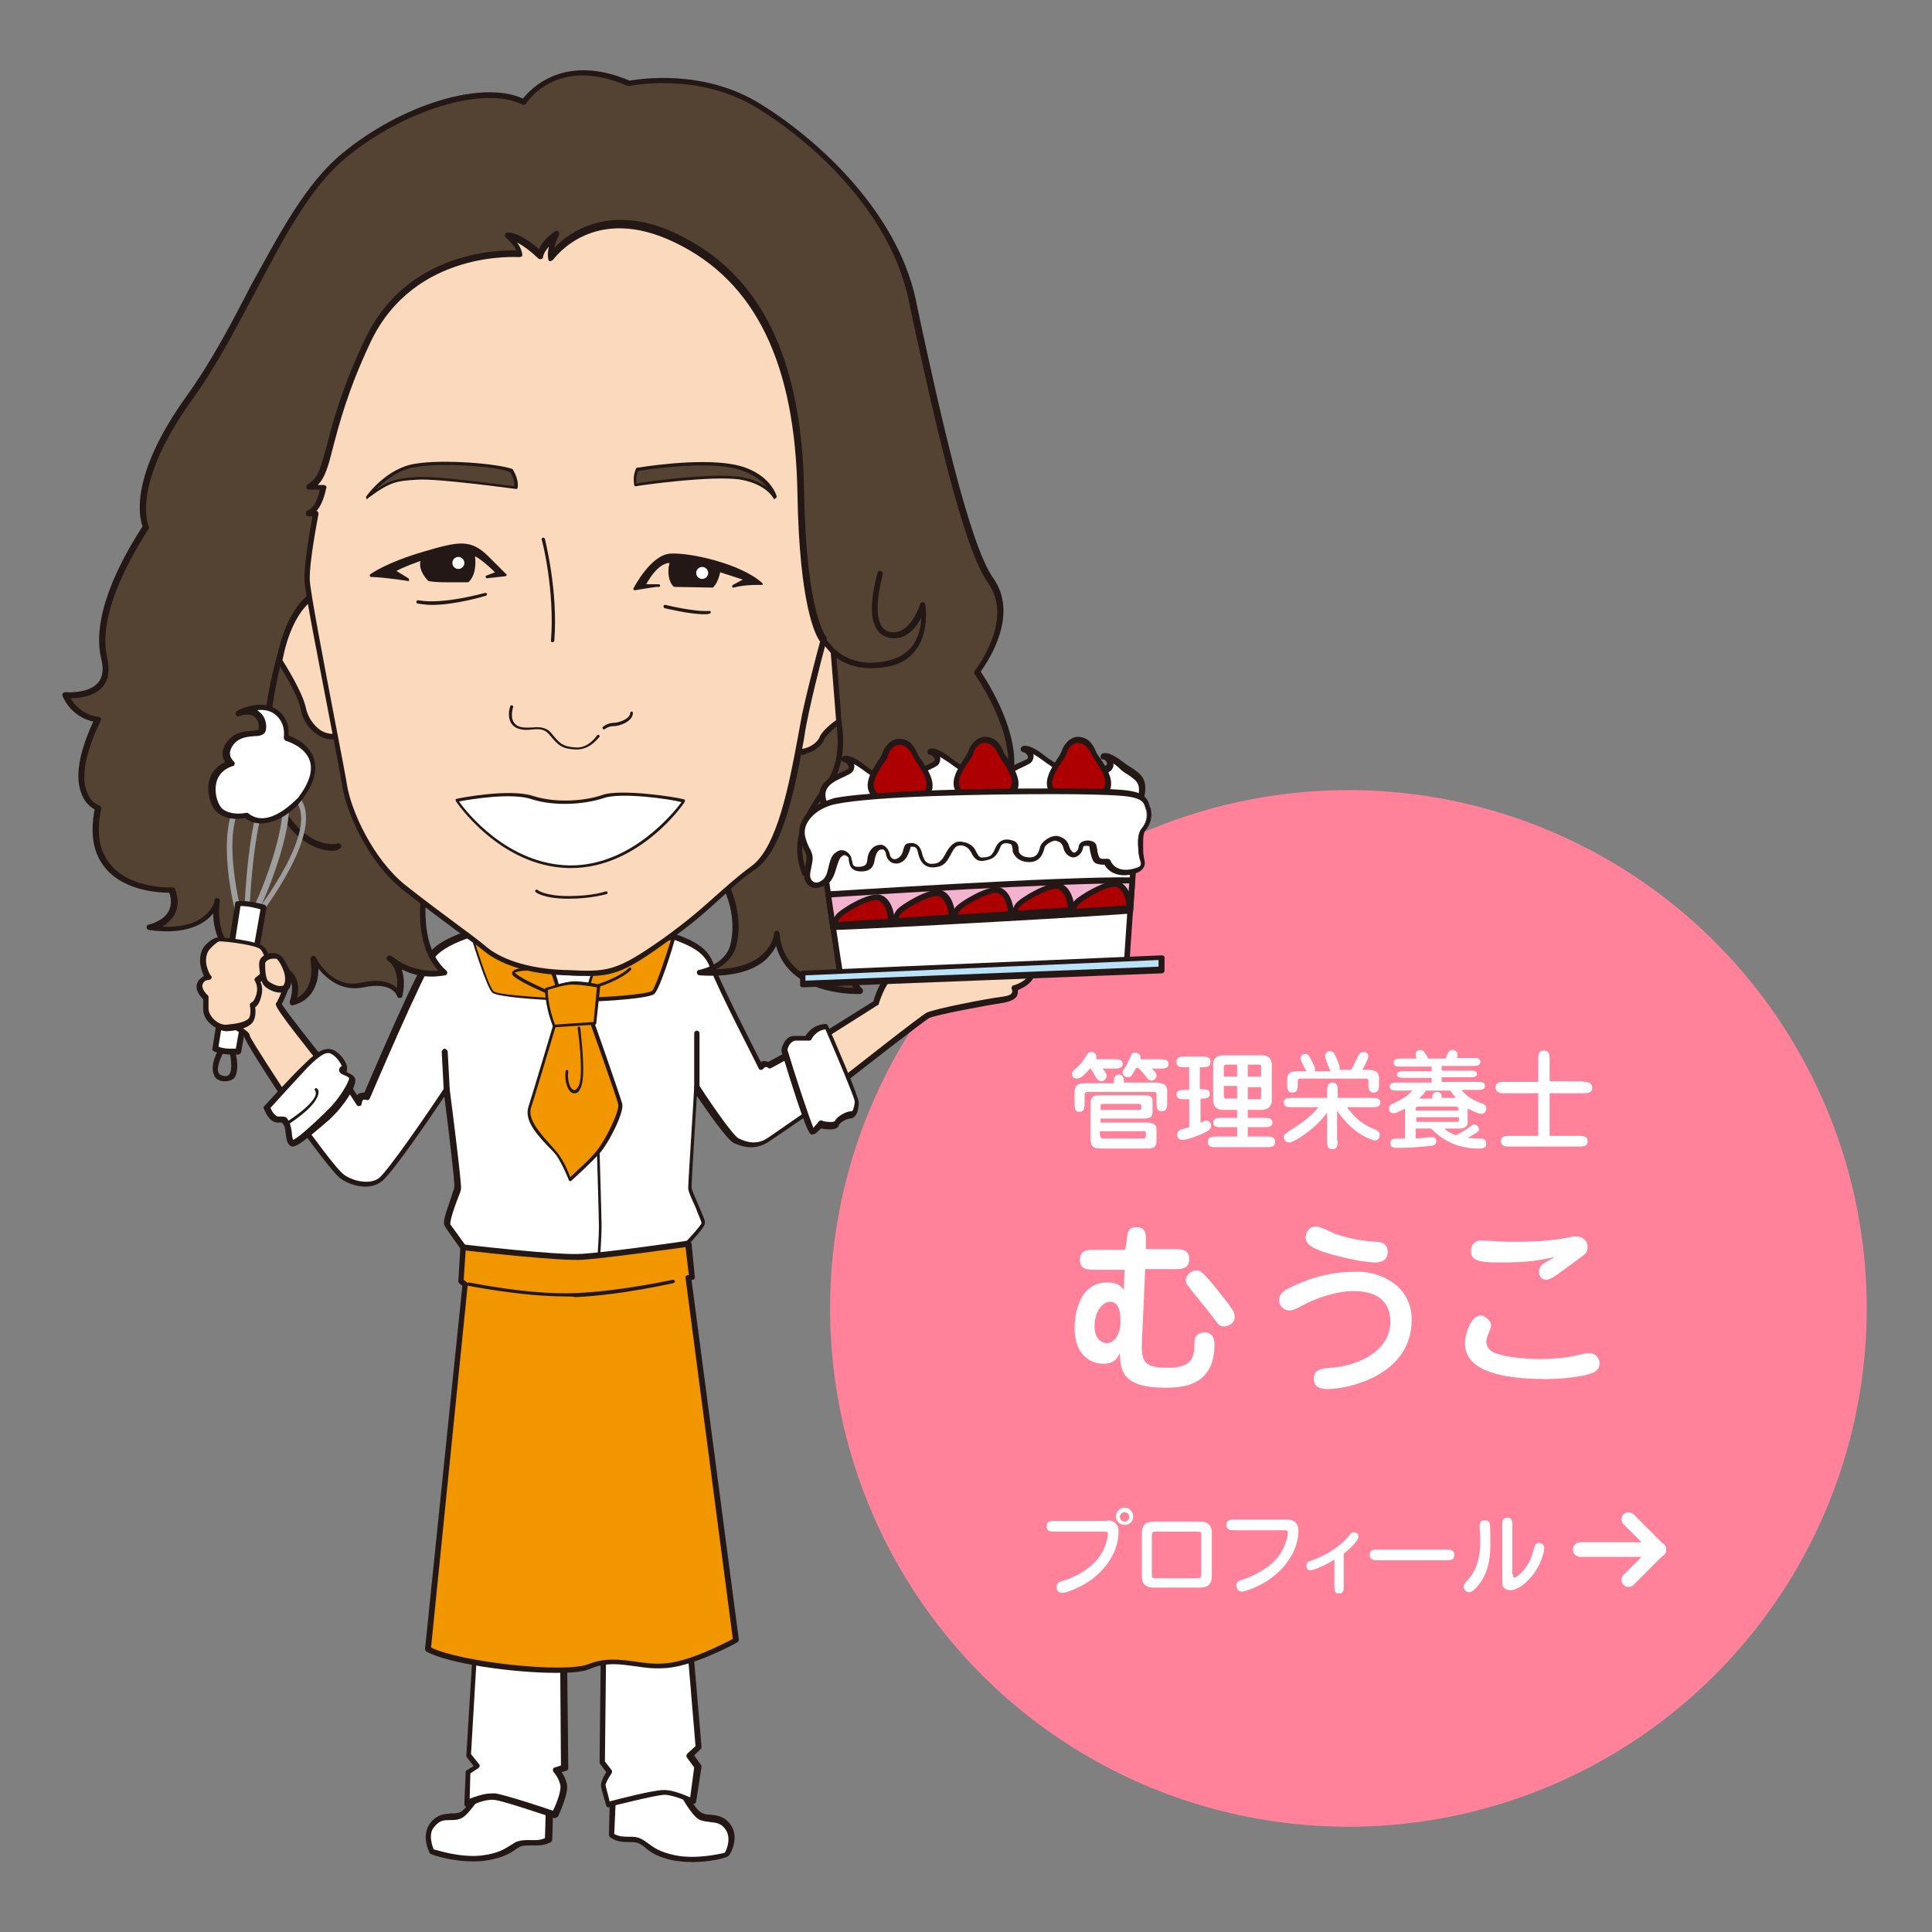 <?xml version="1.0" encoding="utf-8"?>
<!-- Generator: Adobe Illustrator 26.4.1, SVG Export Plug-In . SVG Version: 6.00 Build 0)  -->
<svg version="1.1" id="レイヤー_1" xmlns="http://www.w3.org/2000/svg" xmlns:xlink="http://www.w3.org/1999/xlink" x="0px"
	 y="0px" viewBox="0 0 290 290" style="enable-background:new 0 0 290 290;" xml:space="preserve">
<rect x="0" y="0" width="290" height="290" fill="#808080" stroke="none"/>
<style type="text/css">
	.st0{fill:#FF829A;}
	.st1{fill:#FFFFFF;}
	.st2{fill:#231815;}
	.st3{fill:#F29600;}
	.st4{fill:#544333;}
	.st5{fill:#FAD9BD;}
	.st6{fill:#9E9E9F;}
	.st7{fill:#F3B3CF;}
	.st8{fill:#AC0003;}
	.st9{fill:#BAE2F8;}
</style>
<circle class="st0" cx="202.4" cy="196.4" r="77.8"/>
<g>
	<path class="st1" d="M163.6,160.4c-0.8,0.9-1.3,1.5-2,1.5c-0.6,0-0.7-0.5-0.7-0.7c0-0.3,0.1-0.4,0.7-0.9c0.7-0.6,1.2-1.4,1.5-1.9
		c0.2-0.3,0.3-0.5,0.7-0.5c0.4,0,0.8,0.3,0.8,0.8c0,0.1,0,0.2-0.1,0.3h2.7c0.6,0,1.3,0,1.3,0.7c0,0.7-0.7,0.7-1.3,0.7h-1.7
		c0.5,0.6,0.6,0.8,0.6,1.1c0,0.3-0.3,0.8-0.8,0.8c-0.4,0-0.6-0.3-0.8-0.6c-0.5-0.8-0.5-0.9-0.8-1.3H163.6z M167.2,162.2
		c0-0.3,0.1-0.9,0.7-0.9c0.8,0,0.8,0.8,0.8,0.9v0.3h4.8c0.4,0,1.7,0,1.7,1.2v1.8c0,0.6,0,1.3-0.8,1.3c-0.8,0-0.8-0.7-0.8-1.3v-1.2
		c0-0.4-0.2-0.4-0.5-0.4h-9.6c-0.4,0-0.7,0-0.7,0.5v1.2c0,0.6,0,1.3-0.8,1.3c-0.7,0-0.7-0.7-0.7-1.3v-1.6c0-1.4,0.9-1.4,1.7-1.4h4.2
		V162.2z M165.1,168.5h6.8c0.6,0,1.7,0,1.7,1v1.7c0,1.2-0.8,1.2-1.3,1.2h-7.1c-1.4,0-1.5-0.6-1.5-1.6v-5.3c0-1,0.7-1.1,1.5-1.1h6.4
		c0.5,0,1.4,0,1.4,0.8v1.6c0,0.7-0.1,1.1-1.4,1.1h-6.4V168.5z M165.1,166.6h5.8c0.3,0,0.4,0,0.4-0.3v-0.3c0-0.3-0.3-0.3-0.4-0.3
		h-5.2c-0.4,0-0.5,0.1-0.5,0.4V166.6z M165.1,169.8v0.5c0,0.4,0.2,0.6,0.5,0.6h5.9c0.3,0,0.5,0,0.5-0.5v-0.3c0-0.3-0.1-0.3-0.4-0.3
		H165.1z M170.5,160.4c-0.6,1-0.7,1.3-1.2,1.3c-0.4,0-0.8-0.3-0.8-0.7c0-0.1,0-0.2,0.3-0.6c0.2-0.3,0.3-0.5,1-2
		c0.1-0.3,0.3-0.4,0.6-0.4c0.4,0,0.8,0.3,0.8,0.7c0,0.1,0,0.2,0,0.3h2.9c0.6,0,1.3,0,1.3,0.7c0,0.7-0.7,0.7-1.3,0.7h-1.2
		c0.6,0.6,0.7,0.8,0.7,1c0,0.6-0.5,0.8-0.8,0.8c-0.3,0-0.5-0.2-0.7-0.5c-0.6-0.8-0.9-1-1.2-1.4H170.5z"/>
	<path class="st1" d="M180.2,163.5c0.8,0,1.4,0,1.4,0.7c0,0.7-0.7,0.7-1.4,0.7v3.6c0.1,0,0.3-0.1,0.5-0.2c0.1-0.1,0.3-0.1,0.4-0.1
		c0.2,0,0.7,0.2,0.7,0.8c0,0.6-0.7,0.9-1.6,1.3c-1.2,0.5-2.2,0.8-2.7,0.8c-0.8,0-0.8-0.7-0.8-0.8c0-0.4,0.3-0.6,0.4-0.7
		c0.2-0.1,1.2-0.3,1.4-0.4v-4.2h-0.6c-0.6,0-1.3,0-1.3-0.7c0-0.7,0.7-0.7,1.3-0.7h0.6v-3.4h-0.6c-0.6,0-1.3,0-1.3-0.8
		c0-0.8,0.7-0.8,1.3-0.8h2.5c0.6,0,1.3,0,1.3,0.8c0,0.8-0.7,0.8-1.3,0.8h-0.3V163.5z M190.1,170.6c0.6,0,1.3,0,1.3,0.8
		s-0.7,0.8-1.3,0.8h-7.5c-0.6,0-1.3,0-1.3-0.8s0.7-0.8,1.3-0.8h3.1v-1.4h-2.3c-0.6,0-1.3,0-1.3-0.7s0.7-0.7,1.3-0.7h2.3v-1.2h-2.1
		c-1.4,0-1.5-1.1-1.5-1.3v-5.7c0-0.8,0.7-1.2,1.5-1.2h5.8c1.4,0,1.5,1.1,1.5,1.2v5.7c0,0.8-0.7,1.3-1.5,1.3h-2.1v1.2h2.4
		c0.6,0,1.3,0,1.3,0.7s-0.7,0.7-1.3,0.7h-2.4v1.4H190.1z M185.7,161.6v-1.8h-1.6c-0.4,0-0.4,0.3-0.4,0.4v1.4H185.7z M183.7,163.1
		v1.4c0,0.3,0.2,0.4,0.4,0.4h1.6v-1.9H183.7z M189.3,161.6v-1.5c0-0.3-0.3-0.3-0.4-0.3h-1.6v1.8H189.3z M187.3,163.1v1.9h1.7
		c0.3,0,0.3-0.2,0.3-0.3v-1.5H187.3z"/>
	<path class="st1" d="M200.8,171.2c0,0.5,0,1.3-0.8,1.3c-0.8,0-0.8-0.7-0.8-1.3V167c-0.7,1-2,2.4-4,3.7c-1.3,0.8-1.5,0.8-1.7,0.8
		c-0.5,0-0.8-0.5-0.8-0.8c0-0.4,0.2-0.5,1.2-1.2c2.5-1.5,3.5-2.7,4-3.3H194c-0.6,0-1.3,0-1.3-0.7c0-0.7,0.7-0.7,1.3-0.7h5.2v-1
		c0-0.5,0-1.3,0.8-1.3c0.8,0,0.8,0.7,0.8,1.3v1h5.1c0.6,0,1.3,0,1.3,0.7c0,0.7-0.7,0.7-1.3,0.7h-3.7c1.5,2.1,2.9,2.8,4.1,3.3
		c0.5,0.2,0.8,0.4,0.8,0.9c0,0.4-0.3,0.8-0.7,0.8c-0.1,0-3.1-0.6-5.7-4.5V171.2z M199.7,160.7c-0.1-0.1-0.8-1.8-0.8-2.2
		c0-0.4,0.3-0.7,0.7-0.7c0.5,0,0.7,0.3,0.8,0.6c0.2,0.4,0.7,1.5,0.7,1.9c0,0.2,0,0.2-0.1,0.3h1.8c0.2-0.3,1-1.9,1.1-2.2
		c0.1-0.1,0.3-0.5,0.8-0.5c0.5,0,0.7,0.4,0.7,0.7c0,0.3-0.7,1.6-0.9,2h1c0.5,0,1.5,0.1,1.5,1.2v0.9c0,0.6,0,1.3-0.8,1.3
		c-0.8,0-0.8-0.7-0.8-1.3v-0.4c0-0.4-0.2-0.4-0.4-0.4h-9.8c-0.2,0-0.4,0-0.4,0.4v0.4c0,0.6,0,1.3-0.8,1.3s-0.8-0.7-0.8-1.3V162
		c0-1.1,0.9-1.2,1.5-1.2h1.4c-0.1-0.2-0.9-1.6-0.9-1.9c0-0.5,0.4-0.7,0.7-0.7c0.4,0,0.6,0.3,0.7,0.5c0.1,0.2,0.8,1.4,0.8,1.8
		c0,0.1,0,0.2-0.1,0.3H199.7z"/>
	<path class="st1" d="M216.9,169.5c0.2,0.2,0.8,0.6,1.6,0.9c0.7-0.3,1.4-0.7,2.2-1.3c0.4-0.3,0.5-0.3,0.6-0.3c0.4,0,0.7,0.4,0.7,0.7
		c0,0.2-0.1,0.4-0.5,0.6c-0.2,0.1-0.6,0.4-1.2,0.7c0.3,0,1,0.1,1.9,0.1c0.2,0,0.9,0,0.9,0.8c0,0.7-0.7,0.7-1.2,0.7
		c-3.9,0-6.1-2-7.1-3h-2.3v1.5c0.3,0,2-0.2,2.4-0.2c0.2,0,0.7,0,0.7,0.6c0,0.6-0.7,0.7-0.9,0.7c-1.7,0.2-3.4,0.3-4.8,0.3
		c-0.6,0-1.2,0-1.2-0.7c0-0.7,0.6-0.7,0.9-0.7c0.2,0,1.1,0,1.3,0v-4.5c-0.2,0.1-1.2,0.7-1.7,0.7c-0.6,0-0.7-0.4-0.7-0.7
		c0-0.5,0.4-0.7,0.7-0.8c1-0.5,1.9-0.9,2.8-1.9h-2.2c-0.6,0-1.2,0-1.2-0.6s0.6-0.6,1.2-0.6h5.1v-0.7h-4c-0.6,0-1.2,0-1.2-0.5
		c0-0.5,0.6-0.5,1.2-0.5h4v-0.7h-4.5c-0.7,0-1.2,0-1.2-0.6c0-0.6,0.6-0.6,1.2-0.6h2.3c-0.1-0.1-0.2-0.3-0.2-0.6
		c0-0.5,0.4-0.7,0.7-0.7c0.4,0,0.6,0.2,1.2,1.3h2.6c0-0.1,0.3-0.7,0.3-0.8c0.1-0.1,0.3-0.5,0.7-0.5c0.4,0,0.8,0.3,0.8,0.7
		c0,0.2-0.1,0.4-0.1,0.5h2.3c0.7,0,1.2,0,1.2,0.6c0,0.6-0.6,0.6-1.2,0.6h-4.6v0.7h4.1c0.6,0,1.2,0,1.2,0.5c0,0.5-0.6,0.5-1.2,0.5
		h-4.1v0.7h5.3c0.6,0,1.2,0,1.2,0.6s-0.6,0.6-1.2,0.6h-2.3c0.6,0.8,1.4,1.4,2.7,1.9c0.8,0.3,1,0.4,1,0.9c0,0.5-0.4,0.8-0.7,0.8
		c-0.4,0-1.3-0.4-2.1-0.8v2.1c0,0.6-0.6,0.9-1.1,0.9H216.9z M218.9,166.7c0-0.5,0-0.6-0.5-0.6h-5.5c-0.4,0-0.4,0.2-0.4,0.6H218.9z
		 M212.6,167.7v0.7h5.9c0.5,0,0.5,0,0.5-0.7H212.6z M214,163.8c-0.1,0.2-0.4,0.5-1,1.1h2v-0.3c0-0.4,0.3-0.7,0.7-0.7
		c0.7,0,0.7,0.6,0.7,0.9h2.1c-0.1-0.2-0.4-0.5-0.8-1.1H214z"/>
	<path class="st1" d="M237.7,162.4c0.4,0,1.3,0,1.3,0.9c0,0.8-0.9,0.8-1.3,0.8h-5.1v6.4h4.4c0.6,0,1.3,0,1.3,0.8
		c0,0.8-0.7,0.8-1.3,0.8h-10.4c-0.6,0-1.3,0-1.3-0.8c0-0.8,0.7-0.8,1.3-0.8h4.3v-6.4h-5.1c-0.4,0-1.3,0-1.3-0.9
		c0-0.8,0.9-0.8,1.3-0.8h5.1V159c0-0.6,0-1.3,0.8-1.3c0.9,0,0.9,0.6,0.9,1.3v3.3H237.7z"/>
</g>
<g>
	<path class="st1" d="M166.2,228.2c0.5,0,1.7,0.2,1.7,1.7c0,2.9-1.8,5.8-4.8,7.7c-1.3,0.8-3,1.5-3.7,1.5c-0.5,0-0.8-0.4-0.8-0.9
		c0-0.6,0.5-0.8,0.9-0.9c0.2,0,3.7-1.1,5.5-3.6c1-1.4,1.3-3,1.3-3.4c0-0.4-0.2-0.4-0.7-0.4h-7.3c-0.6,0-1.2,0-1.2-0.8
		c0-0.8,0.6-0.8,1.2-0.8H166.2z M168.8,228.9c-0.7,0-1.3-0.6-1.3-1.3c0-0.7,0.6-1.3,1.3-1.3c0.7,0,1.3,0.6,1.3,1.3
		C170.1,228.4,169.5,228.9,168.8,228.9z M168.8,227c-0.4,0-0.7,0.3-0.7,0.7c0,0.4,0.3,0.7,0.7,0.7c0.4,0,0.7-0.3,0.7-0.7
		C169.5,227.3,169.2,227,168.8,227z"/>
	<path class="st1" d="M180,228.4c0.6,0,1.9,0,1.9,1.7v6.5c0,1.7-1.3,1.7-1.9,1.7h-6.7c-0.6,0-1.9,0-1.9-1.7v-6.5
		c0-1.7,1.3-1.7,1.9-1.7H180z M173.5,229.9c-0.5,0-0.6,0.1-0.6,0.6v5.8c0,0.5,0,0.6,0.6,0.6h6.2c0.5,0,0.6-0.1,0.6-0.6v-5.8
		c0-0.5,0-0.6-0.6-0.6H173.5z"/>
	<path class="st1" d="M193.2,228.1c1.7,0,1.7,1.4,1.7,1.7c0,2.2-1.3,5.3-4.7,7.5c-1.4,0.9-3.2,1.6-3.8,1.6c-0.5,0-0.8-0.4-0.8-0.9
		c0-0.6,0.4-0.8,1.2-1c0.1,0,2.9-1,4.6-2.8c1.6-1.7,1.9-3.7,1.9-4.1c0-0.4-0.2-0.4-0.7-0.4h-7.3c-0.6,0-1.2,0-1.2-0.8
		c0-0.8,0.6-0.8,1.2-0.8H193.2z"/>
	<path class="st1" d="M201.7,238.1c0,0.5,0,1.1-0.7,1.1c-0.7,0-0.7-0.6-0.7-1.1v-4c-2.1,1.3-3.4,1.6-3.6,1.6c-0.4,0-0.6-0.2-0.6-0.7
		c0-0.5,0.3-0.6,0.6-0.7c0.3-0.1,3.7-1.2,5.8-3.8c0.3-0.4,0.5-0.5,0.7-0.5c0.2,0,0.7,0.1,0.7,0.7c0,0.7-1.8,2.2-2.2,2.5V238.1z"/>
	<path class="st1" d="M206.8,234.2c-0.5,0-1.2,0-1.2-0.8c0-0.8,0.6-0.8,1.2-0.8h10.3c0.5,0,1.2,0,1.2,0.8c0,0.8-0.6,0.8-1.2,0.8
		H206.8z"/>
	<path class="st1" d="M221.3,238.6c-0.2,0.2-0.5,0.4-0.8,0.4c-0.4,0-0.8-0.4-0.8-0.8c0-0.3,0.1-0.4,0.4-0.8c1.4-1.5,2.1-3.1,2.1-6.3
		c0-0.3-0.1-1.8-0.1-2.1c0-0.2,0-0.8,0.8-0.8c0.4,0,0.6,0.2,0.7,0.4c0.1,0.2,0.1,2,0.1,2.3C223.8,233.9,223.4,236.6,221.3,238.6z
		 M227.1,236.3c0,0.3,0,0.5,0.2,0.5c0.3,0,2.1-1.2,2.8-3.8c0.3-1.1,0.4-1.4,0.9-1.4c0,0,0.8,0,0.8,0.8c0,0.5-0.4,1.9-1,2.9
		c-1.1,2-2.9,3.4-4.1,3.4c-0.3,0-0.9-0.1-1.1-0.6c-0.1-0.1-0.1-0.3-0.1-0.9v-8.2c0-0.6,0-1.2,0.8-1.2c0.7,0,0.7,0.6,0.7,1.2V236.3z"
		/>
</g>
<g>
	<path class="st1" d="M169.1,186.4c0.1-1.1,0.1-2.2,1.4-2.2c1.6,0,1.5,1.1,1.5,2.3l0,1h4.2c1.1,0,2.3,0,2.3,1.5
		c0,1.5-1.2,1.5-2.3,1.5h-4.3l-0.5,11c-0.2,3.5,1,3.8,4.1,3.8c3.7,0,3.8-1.9,3.8-3.9c0-0.8,0.5-1.4,1.5-1.4c1.4,0,1.5,1.3,1.5,1.8
		c0,6.2-4.7,6.5-7.4,6.5c-6.6,0-6.7-2.7-6.8-5.2c-0.4,0.8-0.8,1.6-2.5,1.6c-1.6,0-4.3-1-4.3-5.4c0-1.6,0.5-6.8,4.9-6.8
		c1.5,0,2,0.5,2.5,1.1l0.1-3h-4.4c-1.1,0-2.3,0-2.3-1.5c0-1.5,1.2-1.5,2.3-1.5h4.5L169.1,186.4z M166.6,195.4c-1,0-2.3,1.3-2.3,3.7
		c0,2.2,1.4,2.5,1.8,2.5c1.6,0,2.1-2.1,2.1-3C168.2,197.6,168.2,195.4,166.6,195.4z M183.7,199.1c-0.6,0-0.7-0.1-1.8-1.6
		c-0.5-0.7-3.1-3.8-3.5-4.4c-0.2-0.2-0.4-0.6-0.4-0.9c0-0.8,0.8-1.5,1.6-1.5c0.7,0,1.1,0.3,4.7,4.9c0.9,1.2,1,1.5,1,1.9
		C185.5,198.3,184.7,199.1,183.7,199.1z"/>
	<path class="st1" d="M211.9,198.1c0,8.4-9.6,10.4-12.6,10.4c-0.5,0-2.1,0-2.1-1.5c0-1.5,1.2-1.6,2.7-1.7c4.1-0.3,8.8-2.6,8.8-6.9
		c0-2-0.9-4.6-5.5-4.6c-2.8,0-5.9,1.2-7.4,2c-1.3,0.7-1.7,0.9-2.3,0.9c-0.7,0-1.5-0.6-1.5-1.5c0-1.1,0.9-1.6,1.8-2
		c4.7-2.3,8.2-2.3,10.2-2.3C206.8,190.9,211.9,192.7,211.9,198.1z M197.6,184.1c0.5,0,2.4,0.9,2.8,1.1c2,0.7,4.2,1.1,6.3,1.2
		c0.3,0,1.6,0.1,1.6,1.5c0,1.5-1.3,1.6-1.9,1.6c-1.6,0-5.4-0.8-7.8-1.6c-1.3-0.5-2.8-1-2.6-2.4C196.1,185.1,196.3,184.1,197.6,184.1
		z"/>
	<path class="st1" d="M223.8,198.9c0,0.5-0.2,0.8-0.3,1.1c-0.1,0.2-0.4,0.9-0.4,1.4c0,0.3,0.1,1,0.9,1.5c1.1,0.6,4,1.1,7.2,1.1
		c1.3,0,3.3-0.1,5.2-0.5c0.5-0.1,1.8-0.4,2.1-0.4c1,0,1.6,0.8,1.6,1.5c0,1.1-0.8,1.4-1.4,1.6c-0.8,0.3-3.6,0.8-6.6,0.8
		c-8,0-12.2-1.7-12.2-5.4c0-1.1,0.8-4.5,2.7-4.1C223.1,197.8,223.8,198.2,223.8,198.9z M225.1,189.5c-3.2,0-4.3-0.3-4.3-1.7
		c0-0.8,0.4-1.6,1.6-1.6c0.3,0,1.7,0.1,2,0.1c1.1,0.1,2.3,0.1,3,0.1c2.4,0,4.8-0.1,7.2-0.5c1.5-0.3,1.6-0.3,1.9-0.3
		c1.1,0,1.8,0.6,1.8,1.6c0,0.9-0.3,1-1.8,2.1c-1,0.7-2.5,1.9-3.5,2.5c-0.2,0.1-0.6,0.3-0.9,0.3c-0.7,0-1.1-0.6-1.1-1.2
		c0-0.5,0.3-0.9,0.5-1.1c0.2-0.2,1.6-0.9,1.8-1.1C230.9,189.2,229.5,189.5,225.1,189.5z"/>
</g>
<path class="st1" d="M250.1,232.6c0-0.3-0.1-0.6-0.3-0.8c-0.1-0.1-0.2-0.1-0.3-0.2l-4.3-4.3c-0.4-0.4-1.1-0.4-1.5,0s-0.4,1.1,0,1.5
	l2.7,2.7h-9.2c-0.6,0-1.1,0.5-1.1,1.1c0,0.6,0.5,1.1,1.1,1.1h9.2l-2.7,2.7c-0.4,0.4-0.4,1.1,0,1.5s1.1,0.4,1.5,0l4.3-4.3
	c0.1-0.1,0.2-0.1,0.3-0.2C250,233.2,250.1,233,250.1,232.6C250.1,232.7,250.1,232.7,250.1,232.6
	C250.1,232.6,250.1,232.6,250.1,232.6z"/>
<g>
	<g>
		<g>
			<g>
				<path class="st1" d="M72.9,267.8c0,0-2.3,4-3.7,4.7c-1.3,0.7-2.8-0.3-4.2,1.4c-1.5,1.7-0.1,4.1-0.1,4.1s4,1.4,7.7,1
					s4.3-1.7,5.4-2.2s2.7,0.3,4.3-0.6l0.2-7.5L72.9,267.8z"/>
				<path class="st2" d="M70.9,279.4c-3.2,0-6.1-1-6.2-1.1c-0.1,0-0.2-0.1-0.2-0.2c-0.1-0.1-1.4-2.7,0.2-4.6c1-1.2,2.1-1.2,3-1.3
					c0.5,0,1,0,1.4-0.2c1-0.5,2.8-3.4,3.5-4.5c0.1-0.1,0.2-0.2,0.4-0.2l9.7,0.9c0.2,0,0.4,0.2,0.4,0.4l-0.2,7.5
					c0,0.2-0.1,0.3-0.2,0.4c-1.1,0.6-2.1,0.5-2.9,0.5c-0.6,0-1,0-1.5,0.1c-0.3,0.1-0.6,0.3-0.9,0.5c-0.8,0.6-2,1.3-4.6,1.7
					C72,279.4,71.5,279.4,70.9,279.4z M65.1,277.6c0.8,0.2,4.2,1.3,7.3,0.9c2.4-0.3,3.4-1,4.2-1.5c0.4-0.2,0.7-0.5,1.1-0.6
					c0.6-0.2,1.2-0.2,1.8-0.2c0.7,0,1.5,0.1,2.3-0.3l0.2-6.8l-9-0.8c-0.6,0.9-2.5,4-3.7,4.6c-0.6,0.3-1.2,0.3-1.7,0.3
					c-0.9,0-1.6,0-2.4,1C64.2,275.3,64.9,277.1,65.1,277.6z"/>
			</g>
			<g>
				<path class="st1" d="M101.7,267.8c0,0,2.1,4.1,3.3,4.9c1.3,0.7,2.8-0.1,4.1,1.7c1.3,1.8-0.1,4.1-0.1,4.1s-4.1,1.1-7.7,0.4
					c-3.6-0.7-4.1-2-5.3-2.5s-2.7,0.1-4.3-0.8l0.2-7.5L101.7,267.8z"/>
				<path class="st2" d="M103.9,279.5c-0.9,0-1.8-0.1-2.6-0.2c-2.6-0.5-3.7-1.3-4.5-2c-0.3-0.3-0.6-0.4-0.9-0.6
					c-0.4-0.2-0.9-0.2-1.4-0.2c-0.9,0-1.9,0-2.9-0.7c-0.1-0.1-0.2-0.2-0.2-0.4l0.2-7.5c0-0.2,0.2-0.4,0.4-0.4l9.7-0.3
					c0.2,0,0.3,0.1,0.4,0.2c0.6,1.1,2.2,4.2,3.2,4.7c0.4,0.2,0.8,0.3,1.4,0.3c0.9,0.1,2,0.2,2.9,1.4c1.5,2,0,4.5-0.1,4.6
					c-0.1,0.1-0.1,0.2-0.2,0.2C109,278.9,106.6,279.5,103.9,279.5z M92.2,275.3c0.8,0.4,1.5,0.4,2.2,0.4c0.6,0,1.2,0,1.8,0.3
					c0.4,0.2,0.7,0.4,1.1,0.7c0.8,0.6,1.7,1.3,4.1,1.8c3.1,0.6,6.6-0.2,7.4-0.4c0.3-0.5,1-2.2,0.1-3.5c-0.7-1-1.5-1-2.3-1.1
					c-0.6-0.1-1.1-0.1-1.7-0.4c-1.2-0.7-2.9-3.9-3.4-4.8l-9,0.2L92.2,275.3z"/>
			</g>
			<g>
				<path class="st1" d="M71.8,237.3l-1.6,26.1l1.3,1.7l-1.4,0.9l-0.2,4.8c0,0,2.5-1.3,4.3-1c1.9,0.3,8.9,2.7,8.9,2.7
					s1.6-3.2,1.3-4.5c-0.3-1.3-1.1-2.1-1.1-2.1l1.2-0.4l-0.3-28.1L71.8,237.3z"/>
				<path class="st2" d="M83.3,272.9c0,0-0.1,0-0.1,0c-0.1,0-7-2.4-8.8-2.7c-1.7-0.3-4,1-4.1,1c-0.1,0.1-0.3,0.1-0.4,0
					c-0.1-0.1-0.2-0.2-0.2-0.4l0.2-4.8c0-0.1,0.1-0.3,0.2-0.3l1-0.6l-1-1.3c-0.1-0.1-0.1-0.2-0.1-0.3l1.6-26.1
					c0-0.2,0.2-0.4,0.4-0.4l12.6-0.1c0,0,0,0,0,0c0.2,0,0.4,0.2,0.4,0.4l0.3,28.1c0,0.2-0.1,0.3-0.3,0.4l-0.7,0.2
					c0.3,0.4,0.6,1,0.8,1.8c0.3,1.4-1.2,4.5-1.3,4.8C83.6,272.8,83.4,272.9,83.3,272.9z M73.8,269.2c0.2,0,0.4,0,0.6,0
					c1.7,0.3,7.2,2.1,8.6,2.6c0.6-1.2,1.3-3.1,1.1-3.9c-0.3-1.2-1-1.9-1-1.9c-0.1-0.1-0.1-0.3-0.1-0.4s0.1-0.3,0.3-0.3l0.9-0.3
					L84,237.7l-11.8,0.1l-1.5,25.5l1.2,1.5c0.1,0.1,0.1,0.2,0.1,0.3c0,0.1-0.1,0.2-0.2,0.3l-1.2,0.8l-0.1,3.8
					C71.3,269.7,72.6,269.2,73.8,269.2z"/>
			</g>
			<g>
				<path class="st1" d="M90.7,236.8l-0.3,27.7l1.1,1.4c0,0-1,1.5-0.9,2c0,0.5,0.8,2.9,0.8,2.9s6.7-1.8,8.3-1.8
					c1.6-0.1,4.4,1.3,4.4,1.3l0.8-5.2l-1.2-1.7l1.3-1.2l-2.2-25.7L90.7,236.8z"/>
				<path class="st2" d="M91.4,271.3c-0.2,0-0.4-0.1-0.4-0.3c-0.1-0.4-0.8-2.5-0.8-3c0-0.5,0.4-1.4,0.8-2l-0.9-1.2
					c-0.1-0.1-0.1-0.2-0.1-0.3l0.3-27.7c0-0.2,0.2-0.4,0.4-0.4l12-0.3c0,0,0,0,0,0c0.2,0,0.4,0.2,0.4,0.4l2.2,25.7
					c0,0.1,0,0.3-0.1,0.3l-1,1l1,1.4c0.1,0.1,0.1,0.2,0.1,0.3l-0.8,5.2c0,0.1-0.1,0.3-0.2,0.3c-0.1,0.1-0.3,0.1-0.4,0
					c0,0-2.7-1.3-4.2-1.3c-1.6,0.1-8.2,1.8-8.2,1.8C91.4,271.3,91.4,271.3,91.4,271.3z M90.8,264.4l1,1.3c0.1,0.1,0.1,0.3,0,0.5
					c-0.5,0.7-0.9,1.5-0.9,1.7c0,0.3,0.4,1.5,0.6,2.5c1.5-0.4,6.6-1.7,8-1.7c1.3-0.1,3.2,0.7,4.1,1.1l0.6-4.5l-1.1-1.5
					c-0.1-0.2-0.1-0.4,0.1-0.6l1.2-1.1l-2.1-25.1l-11.2,0.3L90.8,264.4z"/>
			</g>
			<g>
				<path class="st1" d="M74.4,139.1c0,0-7.5,1.5-9.4,4.2c-2,2.7-9.8,21.2-9.8,21.2s-1.3-0.5-1.3,0.9l-2.8-4.4l-6.4,7
					c0,0,5.3,7.4,6.7,8.5c1.4,1,4.1,1.7,5.7,0.6c1.6-1.2,10-13.7,10-13.7s1.8,14,1.7,14.8s-2,4.9-1.5,5.6c0.5,0.7,3.5,5,3.5,5
					s8.9,1.6,15.3,1.5c6.4-0.1,15.1-1.4,15.1-1.4s4.4-4.6,4.5-5.3s-2-4.4-2-5.4c0-0.9,0.9-15,0.9-15s4.9,7.6,6.1,8
					c1.2,0.5,2.9,1.2,4.9-0.2c2-1.4,8.5-5.9,8.5-5.9l-2.9-8.2l-5.6,3c0,0-0.7-0.6-1.3,0.1c0,0-6.1-11.8-7.3-15c-1.2-3.3-4-4-10.2-6
					C90.6,137,74.4,139.1,74.4,139.1z"/>
				<path class="st2" d="M85.2,190.8c-6.3,0-14.5-1.5-14.6-1.5c-0.1,0-0.2-0.1-0.3-0.2c-0.1-0.2-3.1-4.3-3.5-5
					c-0.4-0.6,0-1.7,0.9-4.3c0.2-0.7,0.5-1.4,0.5-1.6c0.1-0.6-0.8-8.1-1.5-13.6c-2.1,3.1-8,11.8-9.5,12.8c-1.9,1.4-4.8,0.5-6.2-0.6
					c-1.4-1.1-6.5-8.3-6.8-8.6c-0.1-0.2-0.1-0.4,0-0.5l6.4-7c0.1-0.1,0.2-0.1,0.4-0.1c0.1,0,0.3,0.1,0.3,0.2l2.3,3.6
					c0.1-0.1,0.2-0.2,0.2-0.2c0.3-0.2,0.7-0.2,0.9-0.2c1.1-2.6,7.9-18.5,9.8-21c2-2.8,9.4-4.3,9.7-4.4c0,0,0,0,0,0
					c0.7-0.1,16.4-2.1,22.6,0l1.4,0.5c5.3,1.8,7.9,2.6,9,5.8c1,2.8,5.9,12.3,7,14.5c0.2-0.1,0.5-0.2,0.8-0.1c0.1,0,0.2,0.1,0.3,0.1
					l5.4-2.9c0.1-0.1,0.2-0.1,0.4,0c0.1,0,0.2,0.1,0.2,0.3l2.9,8.2c0.1,0.2,0,0.4-0.2,0.5c-0.1,0-6.5,4.5-8.5,5.8
					c-2.2,1.5-4.1,0.8-5.3,0.3c-1-0.4-4.1-4.9-5.6-7.1c-0.2,3.5-0.8,13-0.8,13.7c0,0.4,0.6,1.6,1,2.6c0.7,1.7,1.1,2.4,1,2.9
					c-0.1,0.7-3,3.7-4.6,5.5c-0.1,0.1-0.2,0.1-0.2,0.1c-0.1,0-8.8,1.3-15.2,1.4C85.7,190.8,85.5,190.8,85.2,190.8z M71,188.5
					c1.3,0.2,9.2,1.6,15,1.4c5.9-0.1,13.8-1.2,15-1.4c2-2.1,4.2-4.5,4.3-4.9c0-0.3-0.6-1.5-0.9-2.4c-0.7-1.5-1.1-2.4-1.1-2.9
					c0-0.9,0.9-14.5,0.9-15.1c0-0.2,0.1-0.3,0.3-0.4c0.2,0,0.4,0,0.5,0.2c2.4,3.7,5.2,7.6,5.9,7.9c1.1,0.5,2.7,1.1,4.5-0.2
					c1.7-1.2,7-4.8,8.2-5.7l-2.7-7.5l-5.1,2.8c-0.2,0.1-0.3,0.1-0.5,0c-0.1-0.1-0.4-0.3-0.7,0.1c-0.1,0.1-0.2,0.2-0.4,0.2
					c-0.1,0-0.3-0.1-0.3-0.2c-0.2-0.5-6.1-11.8-7.3-15.1c-1-2.8-3.4-3.6-8.5-5.3l-1.4-0.5c-5.9-2-21.6,0-22.2,0.1
					c-0.4,0.1-7.3,1.6-9.2,4.1c-1.9,2.6-9.7,21-9.8,21.2c-0.1,0.2-0.3,0.3-0.5,0.2c-0.1,0-0.4-0.1-0.5,0c-0.1,0.1-0.2,0.4-0.2,0.5
					c0,0.2-0.1,0.4-0.3,0.4c-0.2,0.1-0.4,0-0.5-0.2l-2.5-3.9l-5.8,6.3c1.6,2.2,5.3,7.3,6.4,8.1c1.2,0.9,3.7,1.6,5.2,0.6
					c1.3-0.9,7.6-10.1,9.9-13.6c0.1-0.1,0.3-0.2,0.5-0.2c0.2,0,0.3,0.2,0.3,0.4c0.3,2.3,1.8,14.1,1.7,14.9c0,0.3-0.2,0.8-0.6,1.8
					c-0.4,1-1.1,3.1-1,3.6C68,184.3,70.4,187.7,71,188.5z"/>
			</g>
			<g>
				<path class="st3" d="M69.5,187.2c0,0,14.2,1.7,17.9,1.4c3.6-0.2,15.9-2,15.9-2l0.5,5.1l-0.6,0l7.1,54.5c0,0-6.8,3.7-10.9,3.9
					c-4.2,0.1-7.1-1.5-11,0c-3.9,1.5-20-0.3-24.2-2.6l5.6-54.7l-0.6-0.6L69.5,187.2z"/>
				<path class="st2" d="M83.4,251.1c-6.4,0-16.2-1.4-19.4-3.2c-0.1-0.1-0.2-0.2-0.2-0.4l5.6-54.5l-0.5-0.4
					c-0.1-0.1-0.1-0.2-0.1-0.3l0.3-5.1c0-0.1,0.1-0.2,0.2-0.3c0.1-0.1,0.2-0.1,0.3-0.1c0.1,0,14.3,1.7,17.8,1.4
					c3.6-0.2,15.7-1.9,15.9-2c0.1,0,0.2,0,0.3,0.1s0.1,0.2,0.2,0.3l0.5,5.1c0,0.1,0,0.2-0.1,0.3c-0.1,0.1-0.2,0.1-0.3,0.1h-0.1
					l7.1,54c0,0.2-0.1,0.3-0.2,0.4c-0.3,0.2-6.9,3.8-11.1,3.9c-1.6,0.1-3-0.1-4.3-0.3c-2.3-0.3-4.2-0.6-6.5,0.3
					C87.6,251,85.7,251.1,83.4,251.1z M64.7,247.3c4.5,2.2,20,3.9,23.6,2.5c2.5-1,4.7-0.7,7-0.4c1.3,0.2,2.7,0.4,4.2,0.3
					c3.6-0.1,9.2-3,10.5-3.7l-7.1-54.2c0-0.1,0-0.2,0.1-0.3c0.1-0.1,0.2-0.1,0.3-0.1h0.1l-0.5-4.2c-2.2,0.3-12.3,1.7-15.5,1.9
					c-3.3,0.2-15-1.1-17.5-1.4l-0.3,4.4l0.5,0.4c0.1,0.1,0.1,0.2,0.1,0.4L64.7,247.3z"/>
			</g>
			<g>
				<path class="st3" d="M70.9,140.9c0,0,2.2,7.3,3.1,8c0.8,0.7,8.7,1,8.7,1s2.8,1.9-0.6-6.2L70.9,140.9z"/>
				<path class="st2" d="M83.3,150.3c-0.2,0-0.5-0.1-0.6-0.2c-1,0-8-0.4-8.8-1.1c-0.8-0.7-2.9-7.4-3.1-8.1c0-0.1,0-0.2,0.1-0.2
					c0.1-0.1,0.1-0.1,0.2-0.1l11.2,2.9c0.1,0,0.1,0.1,0.1,0.1c2.4,5.7,1.6,6.3,1.4,6.5C83.6,150.3,83.4,150.3,83.3,150.3z
					 M71.2,141.2c0.9,2.9,2.3,7.1,2.9,7.6c0.6,0.5,5.6,0.8,8.6,1c0,0,0.1,0,0.1,0c0.1,0.1,0.4,0.2,0.6,0.1c0.2-0.1,0.6-1-1.5-5.9
					L71.2,141.2z"/>
			</g>
			<g>
				<path class="st3" d="M101,140.8c0,0-2.2,7.3-3,8.1c-0.8,0.7-8.7,1.1-8.7,1.1s-2.8,1.9,0.6-6.2L101,140.8z"/>
				<path class="st2" d="M88.7,150.3c-0.1,0-0.3,0-0.4-0.1c-0.3-0.2-1-0.8,1.4-6.5c0-0.1,0.1-0.1,0.1-0.1l11.2-2.9
					c0.1,0,0.2,0,0.2,0.1c0.1,0.1,0.1,0.1,0.1,0.2c-0.2,0.8-2.2,7.4-3.1,8.2c-0.8,0.7-7.8,1.1-8.8,1.1
					C89.2,150.2,88.9,150.3,88.7,150.3z M90,143.9c-2,4.9-1.6,5.8-1.4,5.9c0.2,0.1,0.5,0,0.6-0.1c0,0,0.1,0,0.1,0
					c3-0.1,8.1-0.5,8.6-1c0.5-0.5,1.9-4.7,2.8-7.6L90,143.9z"/>
			</g>
			<g>
				<path class="st3" d="M83.8,151.9c0,0-3.5,11.8-4.3,14.3s3.2,5.6,4.4,7.3c1.1,1.8,1.7,3.5,1.7,3.5s3-2.7,4.3-4.2
					c1.3-1.5,3.5-6,3.2-7.1c-0.2-1.2-5-14.4-5-14.4L83.8,151.9z"/>
				<path class="st2" d="M85.6,177.3C85.6,177.3,85.6,177.3,85.6,177.3c-0.1,0-0.2-0.1-0.2-0.1c0,0-0.6-1.7-1.7-3.5
					c-0.3-0.5-0.9-1.1-1.5-1.7c-1.6-1.7-3.5-3.8-2.9-5.8c0.8-2.5,4.3-14.2,4.3-14.3c0-0.1,0.1-0.1,0.2-0.2l4.4-0.6
					c0.1,0,0.2,0,0.2,0.1c0.2,0.5,4.7,13.3,5,14.5c0.3,1.3-2,5.8-3.3,7.3c-1.3,1.5-4.2,4.1-4.3,4.2
					C85.7,177.3,85.6,177.3,85.6,177.3z M84,152.1c-0.4,1.3-3.5,11.8-4.3,14.2c-0.5,1.7,1.3,3.7,2.8,5.4c0.6,0.7,1.2,1.3,1.5,1.8
					c0.9,1.3,1.4,2.7,1.6,3.2c0.7-0.7,3-2.7,4-4c1.3-1.6,3.4-5.9,3.2-6.9c-0.2-1.1-4.4-12.7-4.9-14.2L84,152.1z"/>
			</g>
			<g>
				<path class="st3" d="M82,148.4c0,0,2.8-0.9,4.2-0.9c1.4,0,3.7,0.5,3.7,0.5l-0.6,5.6l-6.2,0.4C83.2,153.9,82.1,151.6,82,148.4z"
					/>
				<path class="st2" d="M83.2,154.2c-0.1,0-0.2,0-0.2-0.1c0-0.1-1.1-2.5-1.2-5.6c0-0.1,0.1-0.2,0.1-0.2c0.1,0,2.9-1,4.3-1
					c0,0,0,0,0,0c1.4,0,3.6,0.4,3.7,0.5c0.1,0,0.2,0.1,0.2,0.2l-0.6,5.6c0,0.1-0.1,0.2-0.2,0.2L83.2,154.2
					C83.2,154.2,83.2,154.2,83.2,154.2z M82.2,148.6c0.1,2.6,0.9,4.6,1.1,5.2l5.8-0.4l0.5-5.2c-0.6-0.1-2.4-0.4-3.5-0.4
					C85.1,147.7,82.8,148.4,82.2,148.6z"/>
			</g>
			<path class="st2" d="M82,149.1C82,149.1,82,149.1,82,149.1c-0.2-0.1-3.6-1.5-4.8-2.5c-0.3-0.2-0.4-0.5-0.3-0.7
				c0.2-0.5,1.5-0.6,2.1-0.6c0,0,0,0,0,0c0.1,0,0.2,0.1,0.2,0.2c0,0.1-0.1,0.2-0.2,0.2c-0.8,0-1.6,0.2-1.7,0.3c0,0,0,0.1,0.2,0.2
				c1.1,0.9,4.6,2.4,4.6,2.4c0.1,0,0.2,0.2,0.1,0.3C82.2,149,82.1,149.1,82,149.1z"/>
			<path class="st2" d="M89.9,148.1c-0.1,0-0.2-0.1-0.2-0.1c0-0.1,0-0.2,0.1-0.3c0,0,3.2-1,4.6-2.4c0.1-0.1,0.2-0.1,0.3,0
				c0.1,0.1,0.1,0.2,0,0.3C93.3,147,90.1,148.1,89.9,148.1C90,148.1,90,148.1,89.9,148.1z"/>
			<path class="st2" d="M86.3,164.1c-0.1,0-0.2,0-0.3,0c-0.8-0.3-1.3-1.8-1.1-3.3c0-0.1,0.1-0.2,0.2-0.2c0.1,0,0.2,0.1,0.2,0.2
				c-0.2,1.4,0.3,2.7,0.8,2.8c0.3,0.1,0.5-0.2,0.7-0.5c0.8-1.2,0.2-6.8-0.1-8.8c0-0.1,0.1-0.2,0.2-0.2c0.1,0,0.2,0.1,0.2,0.2
				c0,0.3,1,7.5,0,9.1C86.9,163.9,86.6,164.1,86.3,164.1z"/>
			<path class="st2" d="M84.9,194.6c-6.7,0-14.5-1.6-14.6-1.6c-0.1,0-0.2-0.1-0.2-0.3c0-0.1,0.1-0.2,0.3-0.2c0.1,0,9.1,1.9,16,1.6
				c6.9-0.3,14.5-2,14.6-2c0.1,0,0.2,0,0.3,0.2c0,0.1,0,0.2-0.2,0.3c-0.1,0-7.8,1.8-14.7,2.1C85.9,194.6,85.4,194.6,84.9,194.6z"/>
			<g>
				<path class="st3" d="M89.9,172.9c0,0,0.3,9.8,0.3,11.2c0,1.4-0.2,4.3-0.2,4.3"/>
				<path class="st2" d="M89.9,188.6C89.9,188.6,89.9,188.6,89.9,188.6c-0.1,0-0.2-0.1-0.2-0.2c0,0,0.2-2.9,0.2-4.3
					c0-1.4-0.3-11.1-0.3-11.2c0-0.1,0.1-0.2,0.2-0.2c0.1,0,0.2,0.1,0.2,0.2c0,0.1,0.3,9.8,0.3,11.2c0,1.4-0.2,4.3-0.2,4.3
					C90.1,188.5,90,188.6,89.9,188.6z"/>
			</g>
		</g>
		<g>
			<line class="st3" x1="104.6" y1="163.3" x2="104.6" y2="155.1"/>
			<path class="st2" d="M104.6,163.7c-0.2,0-0.4-0.2-0.4-0.4v-8.2c0-0.2,0.2-0.4,0.4-0.4s0.4,0.2,0.4,0.4v8.2
				C105,163.5,104.8,163.7,104.6,163.7z"/>
		</g>
		<g>
			<line class="st3" x1="67" y1="163.5" x2="66.7" y2="157.9"/>
			<path class="st2" d="M67,163.9c-0.2,0-0.4-0.2-0.4-0.4l-0.3-5.6c0-0.2,0.2-0.4,0.4-0.5c0.2,0,0.4,0.2,0.5,0.4l0.3,5.6
				C67.5,163.7,67.3,163.9,67,163.9C67,163.9,67,163.9,67,163.9z"/>
		</g>
	</g>
	<g>
		<g>
			<path class="st4" d="M78.7,15.3c0,0,4.7-7.6,15.8-2.8c0,0,10.4-2.3,19.6,3.5s20.2,16.4,22.9,28.8s7.7,36.5,11.8,42.3
				s-2.1,13.7-2.1,13.7s6.2,8.6,5,15.5c-1.3,6.9-3.7,5.8-3.1,8.6c0.6,2.8,3.2,3.3,4.2,2.7c0,0-2.1,4.7-6.9,3.2
				c0,0,2.4,10.9-8.1,11.5c0,0-2,2.3-6.6,1.2c0,0,6.1-0.7,4.2-7.3c0,0-1.6,5.9-5.8,5.5c0,0-3.7,3.9-0.6,7c0,0-11.6,0.6-12.5-8.6
				c0,0-0.3,6.5-11.6,5.9c0,0,4.1-0.7,5-4c0.9-3.3,0.1-7.2-1.9-10.5l-43.9-0.8c0,0-2.8,10.8,2.5,15.4c0,0-4.4,1.1-8.2-2.1
				c0,0,2.3,1.2,1.4,5.6c0,0-0.8-2.6-5.5-1.6c-4.8,1.1-7.3-4.1-7.3-4.1s1.2,5.3-3.1,6.7c0,0,1.4-3.4-1.1-4.8
				c-2.4-1.4-6.9-0.3-8.9-3.6s-1.3-6.9-1.3-6.9s-1.1,5.2-10.1,4.1c0,0,5.1-1.1,3.4-5.7c0,0-13.8,0.7-11.1-12.3c0,0-5.6-1.7-0.1-13.3
				c0,0-3.3-0.2-4.9-3.7c0,0,7.4,0.8,5.8-5.5c-1.5-6.3,2.9-14.5,6.3-19.7c0,0-3-6.1,6.4-19.2s14.1-29.1,23.3-36.6S73,12.4,78.7,15.3
				z"/>
			<path class="st2" d="M43.9,150.9c-0.1,0-0.2,0-0.3-0.1c-0.1-0.1-0.1-0.3-0.1-0.5c0-0.1,1.2-3.1-0.9-4.2c-0.8-0.5-1.9-0.6-3.1-0.8
				c-2.1-0.3-4.6-0.7-6-3c-1.2-1.9-1.5-3.8-1.5-5.2c-1.2,1.5-3.9,3.3-9.6,2.5c-0.2,0-0.4-0.2-0.4-0.4s0.1-0.4,0.3-0.4
				c0,0,2.2-0.5,3-2c0.4-0.8,0.5-1.7,0.1-2.8c-1.4,0-6.6-0.2-9.5-3.6c-1.9-2.2-2.4-5.1-1.7-8.9c-0.5-0.3-1.4-0.9-1.9-2.2
				c-1.1-2.5-0.5-6.2,1.7-11c-1.1-0.2-3.4-1.1-4.6-3.8c-0.1-0.1,0-0.3,0-0.4c0.1-0.1,0.2-0.2,0.4-0.2c0,0,3.4,0.3,4.9-1.4
				c0.7-0.8,0.9-2,0.5-3.6c-1.5-6.1,2.5-14.2,6.2-19.9c-0.5-1.3-2-7.5,6.5-19.4c3.9-5.4,6.9-11.2,9.8-16.8C42,35,45.9,27.5,51.4,23
				c9-7.4,21-11,27.1-8.2c1.1-1.4,6.1-6.9,16-2.7c1.3-0.2,11.1-1.9,19.8,3.6c9.3,5.8,20.3,16.5,23.1,29l0.8,3.8
				c2.7,12.4,7.2,33.1,10.9,38.3c3.9,5.5-0.8,12.5-1.9,14c1,1.5,6,9.2,4.9,15.6c-0.7,3.8-1.8,5.3-2.5,6.3c-0.6,0.8-0.8,1.1-0.6,2.2
				c0.3,1.6,1.3,2.2,1.9,2.4c0.7,0.3,1.4,0.2,1.7,0c0.2-0.1,0.4-0.1,0.5,0c0.1,0.1,0.2,0.3,0.1,0.5c0,0-2.1,4.6-6.8,3.6
				c0.2,1.5,0.5,5.3-1.6,8.1c-1.5,1.9-3.7,3-6.8,3.2c-0.5,0.5-2.7,2.2-6.9,1.2c-0.2,0-0.3-0.2-0.3-0.4s0.2-0.4,0.4-0.4
				c0,0,2.3-0.3,3.5-2.1c0.6-0.9,0.8-2,0.7-3.2c-0.8,1.8-2.5,4.5-5.5,4.3c-0.6,0.7-2.9,3.8-0.5,6.3c0.1,0.1,0.2,0.3,0.1,0.5
				c-0.1,0.2-0.2,0.3-0.4,0.3c-0.1,0-10.5,0.5-12.6-7.2c-0.3,0.6-0.8,1.3-1.5,2c-2.1,1.9-5.5,2.7-10,2.4c-0.2,0-0.4-0.2-0.4-0.4
				c0-0.2,0.1-0.4,0.3-0.4c0,0,3.9-0.7,4.7-3.7c0.8-3.1,0.2-6.8-1.8-10L64.5,131c-0.4,1.8-2.1,10.7,2.5,14.7
				c0.1,0.1,0.2,0.3,0.1,0.4c0,0.2-0.2,0.3-0.3,0.3c-0.2,0-3.3,0.8-6.5-0.9c0.3,0.9,0.5,2.2,0.1,4c0,0.2-0.2,0.3-0.4,0.3
				c-0.2,0-0.4-0.1-0.4-0.3c0-0.1-0.8-2.2-5-1.3c-3.3,0.7-5.6-1.3-6.8-2.8c0,1.8-0.6,4.5-3.5,5.4C44,150.9,44,150.9,43.9,150.9z
				 M32.6,134.8C32.6,134.8,32.6,134.8,32.6,134.8c0.3,0.1,0.5,0.3,0.4,0.5c0,0-0.7,3.5,1.3,6.6c1.2,1.9,3.3,2.3,5.4,2.6
				c1.3,0.2,2.4,0.4,3.4,0.9c1.8,1,1.8,3,1.5,4.4c2.9-1.6,2-5.6,2-5.8c0-0.2,0.1-0.4,0.3-0.5c0.2-0.1,0.4,0,0.5,0.2
				c0.1,0.2,2.4,4.8,6.8,3.8c3.1-0.7,4.6,0.1,5.4,0.8c0.2-2.1-0.5-3.2-0.9-3.7c-0.2-0.1-0.3-0.3-0.5-0.4c-0.2-0.1-0.2-0.4-0.1-0.6
				c0.1-0.2,0.4-0.2,0.6-0.1c0,0,0.3,0.1,0.6,0.4c2.5,1.8,5.2,1.9,6.5,1.8c-4.6-5-2.1-14.8-2-15.3c0.1-0.2,0.2-0.3,0.4-0.3l43.9,0.8
				c0.1,0,0.3,0.1,0.4,0.2c2.1,3.4,2.9,7.5,2,10.9c-0.5,1.8-1.8,2.9-3.1,3.5c3.1-0.1,5.5-0.8,7-2.2c1.7-1.5,1.8-3.2,1.8-3.2
				c0-0.2,0.2-0.4,0.4-0.4c0.2,0,0.4,0.2,0.4,0.4c0.6,7.2,8.5,8.1,11.1,8.2c-1.7-2.6,0-5.6,1.2-6.9c0.1-0.1,0.2-0.1,0.4-0.1
				c3.8,0.4,5.4-5.1,5.4-5.1c0.1-0.2,0.2-0.3,0.4-0.3c0,0,0,0,0,0c0.2,0,0.4,0.1,0.4,0.3c0.6,2.2,0.5,4-0.5,5.4
				c-0.6,0.9-1.5,1.5-2.2,1.9c2.9,0.1,4.3-1.3,4.3-1.3c0.1-0.1,0.2-0.1,0.3-0.1c2.9-0.2,5-1.1,6.3-2.9c2.4-3.2,1.4-8,1.4-8.1
				c0-0.1,0-0.3,0.1-0.4c0.1-0.1,0.3-0.1,0.4-0.1c3.2,1,5.1-0.9,5.9-2.1c-0.4,0-0.9-0.1-1.4-0.3c-0.7-0.3-1.9-1.1-2.4-3
				c-0.3-1.5,0.1-2.1,0.7-2.9c0.7-0.9,1.7-2.3,2.4-5.9c1.2-6.6-4.8-15.1-4.9-15.2c-0.1-0.2-0.1-0.4,0-0.5c0.1-0.1,6-7.7,2-13.2
				c-3.8-5.3-8.2-25.4-11.1-38.6l-0.8-3.8C133.8,32.5,123,22,113.8,16.3c-9-5.6-19.2-3.4-19.3-3.4c-0.1,0-0.2,0-0.3,0
				C83.7,8.3,79.2,15.2,79,15.5c-0.1,0.2-0.4,0.3-0.6,0.2c-5.7-2.9-17.8,0.8-26.5,8c-5.3,4.4-9.2,11.8-13.3,19.6
				c-3,5.6-6,11.5-9.9,16.9c-9.1,12.7-6.4,18.7-6.4,18.8c0.1,0.1,0.1,0.3,0,0.4c-3.6,5.6-7.6,13.5-6.2,19.4c0.4,1.8,0.2,3.3-0.7,4.3
				c-1.3,1.5-3.6,1.7-4.8,1.7c1.5,2.6,4.1,2.8,4.2,2.8c0.1,0,0.3,0.1,0.3,0.2c0.1,0.1,0.1,0.3,0,0.4c-2.9,6-2.7,9.2-2,10.8
				c0.6,1.5,1.7,1.9,1.8,1.9c0.2,0.1,0.3,0.3,0.3,0.5c-0.8,3.6-0.3,6.5,1.5,8.5c3.1,3.6,9.1,3.3,9.2,3.3c0.2,0,0.4,0.1,0.4,0.3
				c0.5,1.4,0.5,2.7-0.1,3.8c-0.5,0.8-1.2,1.4-1.8,1.8c6.8,0.3,7.8-3.7,7.8-3.9C32.2,134.9,32.4,134.8,32.6,134.8z"/>
		</g>
		<g>
			<path class="st5" d="M49.5,90.1l-3.3-0.1c0,0-3,2.2-4.3,9.1c0,0,3,4.6,3.6,7.1c0.5,2.5,2.6,5.1,6.4,4L49.5,90.1z"/>
			<path class="st2" d="M50.2,111c-0.9,0-1.8-0.2-2.5-0.7c-1.3-0.8-2.3-2.2-2.6-4c-0.5-2.4-3.5-6.9-3.5-7c-0.1-0.1-0.1-0.2-0.1-0.3
				c1.3-6.9,4.3-9.3,4.4-9.4c0.1-0.1,0.2-0.1,0.3-0.1l3.3,0.1c0.2,0,0.4,0.2,0.4,0.4l2.4,20.2c0,0.2-0.1,0.4-0.3,0.5
				C51.4,110.9,50.8,111,50.2,111z M42.4,99.1c0.5,0.8,3,4.8,3.5,7.1c0.3,1.5,1.2,2.7,2.2,3.4c0.9,0.6,2,0.7,3.3,0.4l-2.3-19.5
				l-2.7,0C45.8,91,43.5,93.3,42.4,99.1z"/>
		</g>
		<g>
			<path class="st5" d="M121.3,93.4l3.8,4.5c0,0,0.8,9.7,0.8,10.5c0,0-2.2,1.6-2.5,2.6s-3,3.3-5.6,0.8L121.3,93.4z"/>
			<path class="st2" d="M120.3,113.3c-0.8,0-1.8-0.3-2.8-1.2c-0.1-0.1-0.2-0.2-0.1-0.4l3.4-18.4c0-0.2,0.2-0.3,0.3-0.3
				c0.2,0,0.3,0,0.4,0.1l3.9,4.5c0.1,0.1,0.1,0.2,0.1,0.2c0,0.4,0.8,9.7,0.8,10.5c0,0.1-0.1,0.3-0.2,0.3c-0.8,0.6-2.1,1.8-2.4,2.4
				c-0.2,0.6-1.2,1.8-2.7,2.1C120.9,113.3,120.6,113.3,120.3,113.3z M118.3,111.6c0.8,0.7,1.7,1,2.6,0.7c1.1-0.3,1.9-1.1,2.1-1.6
				c0.3-0.9,1.9-2.2,2.5-2.6c-0.1-1.3-0.6-7.5-0.8-10.1l-3.2-3.7L118.3,111.6z"/>
		</g>
		<g>
			<path class="st5" d="M77.9,38.2c0,0-16-1.4-22.8,13s-5.3,20.1-8.8,22l2.1,0c0,0-0.4,3.3-2.2,3.9l1.1,0c0,0-1.4,7-1.3,10
				s5.1,27.1,5.7,30.9s3.9,11.2,9,15.2s10.6,7.9,12.2,9.2c1.6,1.3,5.2,3.2,11.7,3.5s7.9,0.5,15.2-4.8c7.3-5.3,8.3-7.4,13.3-10.9
				c5-3.5,6.5-17.4,7.8-23.1c1.3-5.7,2.7-11,2.7-11s-3.1-3-3.4-22.1c-0.3-19-6-32.1-18.6-38.2s-18.8,2.8-18.8,2.8s-0.4-1.2,0.8-3.3
				c0,0-2,1.3-2.5,3.1c0,0-2.8-2.8-4.9-2.9C76.2,35.6,77.8,36.8,77.9,38.2z"/>
			<path class="st2" d="M88.3,146.5c-0.9,0-2,0-3.2-0.1l-0.4,0c-7-0.3-10.5-2.4-12-3.6c-0.7-0.6-2.1-1.6-3.9-2.9
				c-2.4-1.8-5.4-4-8.3-6.3c-5.2-4.1-8.5-11.7-9.1-15.5c-0.2-1.4-1-5.4-1.9-10.1c-1.6-8.4-3.7-18.9-3.8-20.9
				c-0.1-2.5,0.9-7.9,1.2-9.6l-0.6,0c-0.2,0-0.4-0.2-0.4-0.4c0-0.2,0.1-0.4,0.3-0.5c1.1-0.4,1.6-2.1,1.8-3.1l-1.6,0
				c-0.2,0-0.4-0.1-0.4-0.3c0-0.2,0-0.4,0.2-0.5c1.6-0.9,2-2.7,2.9-6c0.9-3.4,2.2-8.5,5.7-15.8c6.1-13,19.7-13.4,22.7-13.3
				c-0.4-1-1.5-1.8-1.5-1.9c-0.2-0.1-0.2-0.3-0.2-0.5s0.2-0.3,0.4-0.3c1.7,0,3.8,1.7,4.7,2.5c0.7-1.6,2.3-2.6,2.4-2.7
				c0.2-0.1,0.4-0.1,0.5,0.1c0.1,0.1,0.2,0.3,0.1,0.5c-0.4,0.8-0.6,1.4-0.7,1.9c2.1-2.2,8.3-7,18.6-2c12.4,6,18.6,18.6,18.9,38.6
				c0.3,18.4,3.3,21.7,3.3,21.8c0.1,0.1,0.1,0.3,0.1,0.4c0,0.1-1.5,5.4-2.7,11c-0.2,1-0.5,2.3-0.7,3.8c-1.2,6.6-3,16.6-7.2,19.6
				c-2.3,1.6-3.7,2.9-5.3,4.4c-1.9,1.7-4,3.7-8,6.5C94.2,145.7,92.1,146.5,88.3,146.5z M47.5,76.7c0.1,0,0.2,0.1,0.2,0.1
				c0.1,0.1,0.1,0.2,0.1,0.4c0,0.1-1.4,7-1.3,9.9c0.1,1.9,2.1,12.3,3.7,20.7c0.9,4.7,1.7,8.8,1.9,10.1c0.6,3.7,3.8,11,8.8,15
				c2.9,2.3,5.9,4.5,8.3,6.3c1.8,1.3,3.2,2.4,3.9,3c1.1,0.9,4.4,3.1,11.5,3.4l0.4,0c6.2,0.3,7.4,0.3,14.5-4.7c3.9-2.8,6-4.7,7.9-6.4
				c1.6-1.4,3.1-2.8,5.4-4.5c3.9-2.8,5.7-12.6,6.9-19c0.3-1.5,0.5-2.8,0.7-3.8c1.1-5,2.4-9.8,2.7-10.9c-0.7-0.9-3.1-5.5-3.4-22.1
				c-0.3-19.6-6.3-32-18.4-37.8c-12.2-5.9-18,2.3-18.3,2.6c-0.1,0.1-0.3,0.2-0.4,0.2c-0.2,0-0.3-0.1-0.3-0.3c0-0.1-0.2-0.7,0.1-1.9
				c-0.4,0.5-0.8,1-0.9,1.6c0,0.2-0.2,0.3-0.3,0.3c-0.1,0-0.3,0-0.4-0.1c0,0-1.6-1.6-3.2-2.4c0.4,0.5,0.7,1.1,0.8,1.8
				c0,0.1,0,0.3-0.1,0.3s-0.2,0.1-0.3,0.1c-0.2,0-15.8-1.2-22.4,12.8c-3.4,7.2-4.7,12.3-5.6,15.7c-0.7,2.8-1.2,4.6-2.3,5.7l0.9,0
				c0.1,0,0.2,0.1,0.3,0.1c0.1,0.1,0.1,0.2,0.1,0.3C48.9,73.4,48.6,75.5,47.5,76.7z"/>
		</g>
		<path class="st2" d="M130.7,100.3c-3.7,0-5.7-2-5.8-2.1c-0.2-0.2-0.2-0.4,0-0.6c0.2-0.2,0.4-0.2,0.6,0c0.1,0.1,3,3,8.4,1.4
			c3.6-1.1,4.3-4.2,4.4-6.3c-0.8,1.5-2.2,3.3-4.4,3.1c-0.9-0.1-1.7-0.5-2.2-1.2c-1.1-1.5-1.1-4.3,0-8.6c0.1-0.2,0.3-0.4,0.5-0.3
			c0.2,0.1,0.4,0.3,0.3,0.5c-1,4-1,6.6-0.1,7.9c0.4,0.5,0.9,0.8,1.5,0.8c2.9,0.2,4.2-4.2,4.2-4.2c0.1-0.2,0.2-0.3,0.4-0.3
			c0.2,0,0.4,0.2,0.4,0.4c0,0.1,1.2,7.3-4.9,9.1C132.8,100.2,131.7,100.3,130.7,100.3z"/>
		<path class="st2" d="M120.8,131.5c-0.2,0-0.3-0.1-0.4-0.3c-2.1-5.3,0.7-9.4,2.9-12.7c0.4-0.6,0.8-1.2,1.1-1.7
			c2.1-3.4,1.1-8.3,1.1-8.4c0-0.2,0.1-0.5,0.3-0.5c0.2,0,0.5,0.1,0.5,0.3c0,0.2,1.1,5.3-1.2,9c-0.4,0.6-0.7,1.2-1.2,1.8
			c-2.2,3.3-4.7,6.9-2.8,11.9c0.1,0.2,0,0.5-0.2,0.6C120.9,131.5,120.9,131.5,120.8,131.5z"/>
		<path class="st2" d="M49.9,127.7c-1.7,0-5.4-0.8-8.6-6.7c-4.2-7.6,0.2-22.3,0.4-22.9c0.1-0.2,0.3-0.4,0.5-0.3
			c0.2,0.1,0.4,0.3,0.3,0.5c0,0.1-4.4,14.9-0.4,22.2c3.9,7.2,8.4,6.2,8.6,6.1c0.2-0.1,0.5,0.1,0.5,0.3c0.1,0.2-0.1,0.5-0.3,0.5
			C50.8,127.6,50.5,127.7,49.9,127.7z"/>
		<g>
			<path class="st4" d="M55.1,74.7c0,0,3-4.2,7.3-4.9c4.3-0.7,12.4,0,14.4,0.8c0,0,0.9,1.2,0.7,2.6c0,0-11.7-1.6-14.8-1.4
				C59.5,72,58.6,72,55.1,74.7z"/>
			<path class="st2" d="M55.1,74.9c-0.1,0-0.1,0-0.1-0.1c-0.1-0.1-0.1-0.2,0-0.3c0.1-0.2,3.1-4.3,7.4-4.9c4.2-0.7,12.4,0,14.5,0.8
				c0,0,0.1,0,0.1,0.1c0,0.1,0.9,1.3,0.7,2.7c0,0.1-0.1,0.2-0.2,0.2c-0.1,0-11.7-1.6-14.8-1.4c-3.1,0.2-4,0.2-7.5,2.8
				C55.2,74.9,55.1,74.9,55.1,74.9z M66.7,69.8c-1.6,0-3.2,0.1-4.3,0.3c-2.6,0.4-4.7,2.1-6,3.4c2.4-1.6,3.6-1.7,6.2-1.9
				c2.9-0.2,13,1.2,14.6,1.4c0.1-1-0.5-1.9-0.6-2.1C75.1,70.2,70.7,69.8,66.7,69.8z"/>
		</g>
		<g>
			<path class="st4" d="M95.6,70.4c0,0,8.7-1.5,14.2-0.5c5.5,1,6.5,4.7,6.5,4.7s-0.9-2.1-5.1-2.9s-15.8,1-15.8,1S95,71.5,95.6,70.4z
				"/>
			<path class="st2" d="M116.3,74.9c-0.1,0-0.2,0-0.2-0.1c0,0-1-2.1-4.9-2.8c-4.1-0.7-15.6,0.9-15.8,1c-0.1,0-0.2-0.1-0.2-0.2
				c0-0.1-0.3-1.3,0.3-2.5c0-0.1,0.1-0.1,0.2-0.1c0.1,0,8.8-1.5,14.3-0.5c5.5,1,6.6,4.7,6.6,4.9C116.5,74.7,116.4,74.8,116.3,74.9
				C116.3,74.8,116.3,74.9,116.3,74.9z M108.3,71.4c1.1,0,2.1,0.1,2.9,0.2c1.9,0.3,3.2,1,4,1.6c-0.9-1.1-2.5-2.4-5.4-3
				c-5-0.9-13,0.3-14,0.5c-0.4,0.8-0.3,1.5-0.3,1.9C96.8,72.3,103.7,71.4,108.3,71.4z"/>
		</g>
		<g>
			<path class="st2" d="M61.2,87c0,0-3-0.5-5.5-0.6c0,0,2.4-1.8,7.9-3.4c5.5-1.6,7-1.8,9.6,0.7c2.6,2.6,2.6,2.6,2.6,2.6L73,86.6
				l1.6-0.6c0,0-2.7-2.8-3.6-2.8c0,0,0.5,2.6-0.8,3.9c0,0-4.2,0.2-5.8-0.1c0,0-1.5-1.6-0.9-3.1c0,0-3,1-4.4,1.8L61.2,87z"/>
			<path class="st2" d="M67.5,87.4c-1.2,0-2.4,0-3.2-0.2c0,0-0.1,0-0.1-0.1c-0.1-0.1-1.4-1.4-1.1-2.9c-0.8,0.3-2.5,0.9-3.6,1.5
				l1.8,1.1c0.1,0.1,0.1,0.2,0.1,0.3c0,0.1-0.1,0.2-0.2,0.1c0,0-3-0.5-5.5-0.6c-0.1,0-0.2-0.1-0.2-0.2c0-0.1,0-0.2,0.1-0.2
				c0.1-0.1,2.5-1.8,8-3.4c5.4-1.6,7.1-1.9,9.8,0.8l2.6,2.6c0.1,0.1,0.1,0.1,0,0.2s-0.1,0.1-0.2,0.1l-2.7,0.3
				c-0.1,0-0.2-0.1-0.2-0.2c0-0.1,0-0.2,0.1-0.2l1.3-0.5c-0.9-0.9-2.3-2.1-3-2.4c0.1,0.8,0.2,2.7-0.9,3.8c0,0-0.1,0.1-0.1,0.1
				C70.1,87.4,68.8,87.4,67.5,87.4z M64.5,86.8c1.5,0.2,5,0.1,5.6,0.1c1.2-1.2,0.7-3.6,0.7-3.7c0-0.1,0-0.1,0-0.2S70.9,83,71,83
				c1,0,3.5,2.5,3.8,2.8c0.1,0.1,0.1,0.1,0.1,0.2c0,0.1-0.1,0.1-0.1,0.2l-0.1,0.1l0.7-0.1L73,83.9c-2.4-2.5-3.8-2.3-9.4-0.7
				c-4,1.2-6.3,2.4-7.3,3c1.4,0.1,2.8,0.3,3.8,0.4l-1.2-0.7c-0.1,0-0.1-0.1-0.1-0.2c0-0.1,0-0.1,0.1-0.2c1.4-0.8,4.3-1.8,4.4-1.8
				c0.1,0,0.2,0,0.2,0.1c0.1,0.1,0.1,0.1,0,0.2C63.1,85.2,64.2,86.6,64.5,86.8z"/>
		</g>
		<g>
			<path class="st2" d="M98.7,87.8c0,0-2.1,0.4-3.4,0.6c0,0,2.5-4.9,5.3-5.1c2.9-0.2,10.5,1.5,13.7,4.3c0,0-2.5-0.1-4.3,0.4l2-1.1
				l-4.2-1.3c0,0-0.2,1.6-0.9,2.3l-5.7-0.1c0,0-1.3-1-0.6-3.6c0,0-1.9-0.6-4.2,3.6L98.7,87.8z"/>
			<path class="st2" d="M95.3,88.6c-0.1,0-0.1,0-0.2-0.1c0-0.1-0.1-0.1,0-0.2c0.1-0.2,2.6-5,5.5-5.2c2.9-0.2,10.6,1.5,13.8,4.4
				c0.1,0.1,0.1,0.2,0.1,0.2c0,0.1-0.1,0.1-0.2,0.1c0,0,0,0,0,0c0,0-2.4-0.1-4.2,0.4c-0.1,0-0.2,0-0.2-0.1c0-0.1,0-0.2,0.1-0.3
				l1.5-0.8l-3.4-1.1c-0.1,0.5-0.4,1.6-1,2.2c0,0-0.1,0.1-0.1,0.1l-5.7-0.1c0,0-0.1,0-0.1,0c-0.1,0-1.3-1.1-0.7-3.6c0,0,0,0,0,0
				c-0.5,0-1.9,0.3-3.5,3.2l1.9,0c0.1,0,0.2,0.1,0.2,0.2c0,0.1-0.1,0.2-0.2,0.2C98.7,88,96.6,88.4,95.3,88.6
				C95.3,88.6,95.3,88.6,95.3,88.6z M101.1,83.5c-0.2,0-0.3,0-0.5,0c-2.3,0.2-4.3,3.5-5,4.6c0.3,0,0.6-0.1,0.9-0.1l-0.1,0
				c-0.1,0-0.1,0-0.2-0.1s0-0.1,0-0.2c2.3-4.3,4.3-3.7,4.4-3.7c0.1,0,0.2,0.1,0.1,0.3c-0.6,2.2,0.3,3.2,0.5,3.4l5.6,0.1
				c0.6-0.7,0.8-2.1,0.8-2.1c0-0.1,0-0.1,0.1-0.2c0.1,0,0.1,0,0.2,0l4.2,1.3c0.1,0,0.1,0.1,0.1,0.2c0,0.1,0,0.2-0.1,0.2l-0.8,0.4
				c0.9-0.1,1.8-0.1,2.4-0.1C110.6,85,104,83.5,101.1,83.5z"/>
		</g>
		<path class="st2" d="M82.9,96.4C82.8,96.4,82.8,96.4,82.9,96.4c-0.1,0-0.2-0.1-0.2-0.2c0.6-7.4-1.3-15.1-1.4-15.2
			c0-0.1,0-0.2,0.2-0.3c0.1,0,0.2,0,0.3,0.2c0,0.1,2,7.8,1.4,15.3C83.1,96.4,83,96.4,82.9,96.4z"/>
		<path class="st2" d="M86.6,112.5c-0.1,0-0.1,0-0.2,0c-2.1-0.1-2.6-0.6-4-2.3c-0.7-0.8-1.5-0.8-2.5-0.7c-0.8,0.1-1.5,0.1-2.3-0.2
			c-1.5-0.7-1.3-2.5-1-3.3c0-0.1,0.2-0.2,0.3-0.1c0.1,0,0.2,0.2,0.1,0.3c0,0.1-0.7,2.1,0.8,2.8c0.7,0.3,1.4,0.2,2.1,0.2
			c1-0.1,2.1-0.1,2.9,0.9c1.2,1.5,1.7,2,3.7,2.1c1.9,0.1,3.1-1.8,3.1-1.8c0.1-0.1,0.2-0.1,0.3-0.1c0.1,0.1,0.1,0.2,0.1,0.3
			C89.9,110.6,88.7,112.5,86.6,112.5z"/>
		<path class="st2" d="M90.7,109.5c-0.1,0-0.1,0-0.2-0.1c-0.1-0.1-0.1-0.2,0-0.3c0,0,0.7-0.6,1.6-0.6c0,0,0,0,0,0
			c0.8,0,2.5-0.6,2.5-1.5c0-0.1,0.1-0.2,0.2-0.2c0.1,0,0.2,0.1,0.2,0.2c0,1.3-2,2-2.9,2c0,0,0,0-0.1,0c-0.7,0-1.3,0.5-1.3,0.5
			C90.8,109.5,90.8,109.5,90.7,109.5z"/>
		<path class="st2" d="M64.8,90.8c-0.7,0-1.4-0.1-2.1-0.2c-0.1,0-0.2-0.1-0.2-0.3c0-0.1,0.1-0.2,0.3-0.2c3.7,0.7,9.9-1.1,10-1.1
			c0.1,0,0.2,0,0.3,0.1c0,0.1,0,0.2-0.1,0.3C72.7,89.5,68.4,90.8,64.8,90.8z"/>
		<path class="st2" d="M105.7,92.2c-2.3,0-5.8-0.9-5.9-0.9c-0.1,0-0.2-0.1-0.2-0.3s0.1-0.2,0.3-0.2c0,0,4.5,1.1,6.6,0.9
			c0.1,0,0.2,0.1,0.2,0.2c0,0.1-0.1,0.2-0.2,0.2C106.3,92.2,106,92.2,105.7,92.2z"/>
		<g>
			<path class="st1" d="M68.6,120.1c0,0,7.9-1.6,11.4-0.4c3.5,1.1,7.8,0.8,10.6-0.2c2.7-0.9,10.8,0.3,12.1,0.7c0,0-6.8,10-17.2,9.9
				S68.6,120.1,68.6,120.1z"/>
			<path class="st2" d="M85.7,130.3c-0.1,0-0.2,0-0.3,0c-10.4-0.2-17-10-17-10.1c0-0.1,0-0.1,0-0.2c0-0.1,0.1-0.1,0.2-0.1
				c0.3-0.1,8-1.6,11.5-0.4c3.5,1.1,7.9,0.7,10.4-0.2c2.7-0.9,10.9,0.3,12.2,0.7c0.1,0,0.1,0.1,0.1,0.1c0,0.1,0,0.1,0,0.2
				C102.8,120.5,96,130.3,85.7,130.3z M68.9,120.3c1.1,1.6,7.3,9.4,16.5,9.6c0.1,0,0.2,0,0.3,0c9.1,0,15.5-8,16.6-9.5
				c-1.9-0.5-9.2-1.5-11.7-0.6c-2.7,0.9-7.1,1.3-10.7,0.2C76.9,118.9,70.5,120,68.9,120.3z"/>
		</g>
		<path class="st2" d="M85.3,134.9c-3.6,0-4.8-0.9-4.9-1c-0.1-0.1-0.1-0.2,0-0.3c0.1-0.1,0.2-0.1,0.3,0l0,0c0,0,1.1,0.9,4.6,0.9
			c0,0,0.1,0,0.1,0c3.6,0,5.5-0.7,5.5-0.7c0.1,0,0.2,0,0.3,0.1c0,0.1,0,0.2-0.1,0.3C90.9,134.2,89,134.9,85.3,134.9
			C85.3,134.9,85.3,134.9,85.3,134.9z"/>
		<circle class="st1" cx="68.8" cy="84.5" r="0.9"/>
		<circle class="st1" cx="105.4" cy="86" r="0.9"/>
	</g>
	<g>
		<path class="st6" d="M38.1,138.6c-0.1,0-0.2,0-0.3-0.1c-0.2-0.1-0.2-0.4-0.1-0.6c0.1-0.1,9.3-11.7,7.2-16.8
			c-0.5-1.3-1.7-2-3.6-2.3c-2-0.3-3.5,0.2-4.6,1.4c-3.9,4.4-0.3,17.3-0.3,17.5c0.1,0.2-0.1,0.5-0.3,0.5c-0.2,0.1-0.5-0.1-0.5-0.3
			c-0.2-0.5-3.7-13.5,0.5-18.3c1.2-1.4,3-2,5.3-1.6c2.2,0.3,3.6,1.3,4.2,2.8c2.2,5.6-7,17.2-7.4,17.7
			C38.4,138.5,38.2,138.6,38.1,138.6z"/>
		<path class="st6" d="M37,138.6C37,138.6,37,138.6,37,138.6c-0.2,0-0.4-0.2-0.4-0.4c0.1-1.8,0.6-17.4,3.7-19.9
			c0.4-0.3,0.8-0.4,1.3-0.4c0.6,0.1,1.1,0.5,1.4,1.1c1.7,3.6-2.7,15.3-5,19.3c-0.1,0.2-0.4,0.3-0.6,0.2c0,0-0.1,0-0.1-0.1
			C37.2,138.5,37.1,138.6,37,138.6z M41.3,118.7c-0.1,0-0.3,0-0.5,0.2c-2.3,1.8-3.2,13.5-3.4,18.6c2.5-4.6,6.1-15.1,4.7-18.1
			c-0.2-0.4-0.4-0.6-0.8-0.7C41.4,118.7,41.3,118.7,41.3,118.7z"/>
		<path class="st2" d="M33.9,162.3c-0.1,0-0.2,0-0.4,0c-0.9-0.1-1.3-0.6-1.4-1c-0.7-1.6,0.9-4.2,1.1-4.5c0.1-0.2,0.4-0.3,0.6-0.1
			c0.2,0.1,0.3,0.4,0.1,0.6c-0.6,1-1.5,2.9-1.1,3.7c0.1,0.2,0.2,0.4,0.8,0.5c0.5,0.1,0.7-0.1,0.8-0.2c0.6-0.7,0.2-2.9-0.1-4.2
			c-0.1-0.2,0.1-0.5,0.3-0.5c0.2-0.1,0.5,0.1,0.5,0.3c0.1,0.4,1.1,3.7,0,5C34.9,162,34.5,162.3,33.9,162.3z"/>
		<g>
			<path class="st1" d="M35.7,135.7c0,0,0.9-0.3,3.8,0.5l-3.8,21.6c0,0-2,0.2-3.4-0.5L35.7,135.7z"/>
			<path class="st2" d="M34.9,158.3c-0.8,0-1.9-0.1-2.8-0.5c-0.2-0.1-0.3-0.3-0.2-0.5l3.4-21.7c0-0.2,0.1-0.3,0.3-0.3
				c0.1,0,1.1-0.3,4.1,0.5c0.2,0.1,0.3,0.3,0.3,0.5l-3.8,21.6c0,0.2-0.2,0.3-0.4,0.4C35.8,158.3,35.4,158.3,34.9,158.3z M32.8,157.1
				c0.9,0.4,2.1,0.3,2.6,0.3l3.7-20.9c-1.7-0.5-2.6-0.5-3-0.5L32.8,157.1z"/>
		</g>
		<g>
			<path class="st5" d="M44.3,167c0,0-7.3-10.8-7.3-11.5c0-0.7-3.3-2-3.3-2l3.3-10.4c0,0,5.1,1.4,6,2.5c0.9,1.2-0.9,4.9-1.2,5.1
				c-0.2,0.2,7.8,10.4,7.8,10.4L44.3,167z"/>
			<path class="st2" d="M44.3,167.4C44.3,167.4,44.3,167.4,44.3,167.4c-0.2,0-0.3-0.1-0.4-0.2c-3.3-5-7.3-11.1-7.3-11.8
				c-0.1-0.2-1.6-1-3-1.6c-0.2-0.1-0.3-0.3-0.3-0.5l3.3-10.4c0.1-0.2,0.3-0.3,0.5-0.3c0.5,0.1,5.2,1.5,6.2,2.7c1,1.3-0.5,4.5-1,5.4
				c0.6,1.1,5,6.6,7.7,10c0.1,0.2,0.1,0.4,0,0.6l-5.3,5.8C44.5,167.4,44.4,167.4,44.3,167.4z M34.3,153.3c2.1,0.9,3.2,1.6,3.2,2.2
				c0.2,0.6,4.2,6.8,6.9,10.8l4.7-5.2c-8.1-10.1-7.9-10.3-7.6-10.6c0.3-0.4,1.8-3.7,1.1-4.6c-0.6-0.7-3.4-1.7-5.4-2.3L34.3,153.3z"
				/>
		</g>
		<g>
			<path class="st1" d="M40.1,166.2c0,0,4.1-4.4,5.8-6.1c1.7-1.6,2.8-2.5,3.8-2.3c1,0.2,2.6,2.4,1.9,2.8c-0.7,0.4,0.8,0.6,1.3,1.2
				s-1.6,3.8-3.1,5.2c-1.5,1.4-5.2,5-5.8,4.7c-0.6-0.3-0.3-2.3-0.8-3c-0.5-0.7-0.3-0.5-1.3-0.6C40.7,168,40.1,166.2,40.1,166.2z"/>
			<path class="st2" d="M43.9,172.1c-0.1,0-0.2,0-0.3-0.1c-0.5-0.3-0.6-1-0.7-1.8c-0.1-0.5-0.1-1.1-0.3-1.3
				c-0.1-0.2-0.2-0.3-0.3-0.4c0,0-0.1,0-0.1,0c-0.1,0-0.3,0-0.6,0c-1.3-0.1-1.9-1.9-2-2.1c-0.1-0.1,0-0.3,0.1-0.4
				c0,0,4.1-4.5,5.8-6.1c1.6-1.6,2.9-2.7,4.2-2.4c1,0.2,2.3,1.7,2.4,2.7c0,0.3,0,0.5-0.1,0.7c0.1,0,0.1,0.1,0.2,0.1
				c0.4,0.2,0.8,0.4,1,0.7c0.8,1-2,4.7-3.2,5.8l-0.6,0.6C45.8,171.2,44.6,172.1,43.9,172.1z M40.6,166.3c0.2,0.5,0.7,1.3,1.2,1.3
				c0.2,0,0.4,0,0.5,0c0.6,0,0.7,0.1,1,0.6c0.3,0.5,0.4,1.1,0.5,1.8c0,0.3,0.1,0.9,0.2,1.1c0.8-0.3,3.6-2.9,4.7-4l0.6-0.6
				c1.5-1.4,3.2-4.2,3.1-4.7c-0.1-0.1-0.4-0.3-0.7-0.4c-0.5-0.2-0.8-0.4-0.8-0.8c0-0.2,0.1-0.4,0.4-0.6c0,0-0.1-0.3-0.4-0.7
				c-0.4-0.6-1-1.1-1.4-1.2c-0.8-0.2-1.8,0.6-3.4,2.2C44.6,161.9,41.4,165.4,40.6,166.3z"/>
		</g>
		<g>
			<path class="st5" d="M30.9,142.5c0,0,1-1.4,2.1-1.4c1,0,5.8,0.6,6.5,1.4s1.1,2.9,0.7,3.5c-0.4,0.6-1.5,1.3-1.5,1.3
				s0.6,0.8,0.2,2.2s-0.9,1.5-0.9,1.5s0.4,1.7-0.3,2.4c-0.7,0.7-2,1-3.5,1.1c-1.5,0.1-3.3-1.3-3.3-2.8l0-1.7c0,0-1.3-1.2-0.9-2.1
				c0.3-0.9,1.3-1,1.3-1S29.8,144.4,30.9,142.5z"/>
			<path class="st2" d="M34.1,154.8c-0.8,0-1.7-0.4-2.5-1.1c-0.7-0.6-1.1-1.4-1.1-2.2l0-1.5c-0.4-0.4-1.3-1.4-0.9-2.4
				c0.2-0.6,0.7-0.9,1-1.1c-0.4-0.9-1-2.6-0.1-4.2c0,0,0,0,0,0c0.1-0.2,1.2-1.6,2.4-1.6c0,0,0,0,0,0c0.6,0,5.9,0.5,6.8,1.5
				c0.8,0.9,1.3,3.2,0.7,4c-0.3,0.4-0.9,0.9-1.3,1.2c0.2,0.4,0.4,1.2,0.1,2.2c-0.2,0.9-0.6,1.4-0.9,1.6c0.1,0.6,0.1,1.8-0.5,2.4
				c-0.9,0.9-2.5,1.1-3.8,1.2C34.2,154.8,34.1,154.8,34.1,154.8z M31.3,142.7c-1,1.7,0.3,3.8,0.4,3.8c0.1,0.1,0.1,0.3,0,0.4
				c-0.1,0.1-0.2,0.2-0.4,0.2c-0.1,0-0.7,0-0.9,0.7c-0.2,0.5,0.5,1.4,0.8,1.6c0.1,0.1,0.1,0.2,0.1,0.3l0,1.7c0,0.5,0.3,1.1,0.8,1.6
				c0.6,0.6,1.4,0.9,2,0.8c1.1-0.1,2.6-0.3,3.2-0.9c0.4-0.4,0.3-1.6,0.2-2c0-0.1,0-0.2,0.1-0.3s0.2-0.2,0.3-0.2c0,0,0,0,0,0
				c0,0,0.3-0.2,0.6-1.2c0.3-1.2-0.2-1.8-0.2-1.9c-0.1-0.1-0.1-0.2-0.1-0.3c0-0.1,0.1-0.2,0.2-0.3c0.3-0.2,1-0.8,1.4-1.2
				c0.3-0.4,0-2.3-0.7-3c-0.5-0.6-4.9-1.2-6.2-1.2c0,0,0,0,0,0C32.4,141.5,31.6,142.3,31.3,142.7z"/>
		</g>
		<g>
			<path class="st5" d="M43,145.7c0,0-0.5-1.6-1.3-2.1c-0.8-0.5-2.4,0.1-2.3,1.1c0.1,0.9,0.1,2.5,0.7,3c0.6,0.5,2.4,1.4,3,0.4
				C43.6,147.1,43,145.7,43,145.7z"/>
			<path class="st2" d="M42.1,149c-0.9,0-1.9-0.5-2.4-1c-0.6-0.6-0.7-1.9-0.8-3l0-0.3c0-0.5,0.2-1,0.8-1.3c0.6-0.4,1.5-0.5,2.2-0.1
				c0.9,0.5,1.4,2.1,1.5,2.3c0.1,0.2,0.7,1.7,0,2.8c-0.2,0.3-0.6,0.6-1,0.6C42.2,148.9,42.2,149,42.1,149z M41,143.9
				c-0.3,0-0.6,0.1-0.8,0.2c-0.1,0.1-0.4,0.3-0.4,0.5l0,0.3c0,0.8,0.1,2.1,0.5,2.4c0.4,0.3,1.3,0.8,1.9,0.7c0.3,0,0.4-0.1,0.4-0.2
				c0.4-0.6,0.1-1.7,0-2c0,0,0,0,0,0c-0.2-0.6-0.7-1.6-1.1-1.9C41.3,143.9,41.2,143.9,41,143.9z"/>
		</g>
		<g>
			<path class="st1" d="M37,122.4c0,0-2.2,0.6-3.8-0.6c-1.6-1.2-2.5-5.9,1.5-7.2c0,0-1.5-1.3,0-3.1s4.2-0.9,4.7-1.8
				s-0.2-3.8-3.4-2.7c0,0,3.3-1.7,5.4-0.3c2.1,1.4,1.7,4,1.7,4s7.7,2.1,2,9.3C44.9,120,40.5,125.2,37,122.4z"/>
			<path class="st2" d="M39.2,123.6c-0.8,0-1.6-0.2-2.4-0.8c-0.6,0.1-2.5,0.4-4-0.7c-1.1-0.8-1.7-2.7-1.5-4.4
				c0.2-1.5,1.1-2.7,2.5-3.3c-0.5-0.7-0.7-1.9,0.4-3.2c1-1.3,2.5-1.4,3.5-1.5c0.4,0,1-0.1,1.1-0.2c0.1-0.3,0.1-1.1-0.4-1.7
				c-0.5-0.6-1.4-0.7-2.5-0.3c-0.2,0.1-0.4,0-0.5-0.2c-0.1-0.2,0-0.4,0.2-0.6c0.1-0.1,3.5-1.8,5.8-0.3c1.9,1.2,2,3.2,1.9,4
				c0.9,0.3,3.1,1.3,3.8,3.4c0.6,1.8,0,4-1.9,6.4C44.1,121.7,41.6,123.6,39.2,123.6z M37,122c0.1,0,0.2,0,0.3,0.1
				c3.1,2.5,7.3-2.3,7.4-2.3c1.7-2.2,2.3-4.1,1.8-5.6c-0.7-2.2-3.6-3-3.6-3c-0.2-0.1-0.3-0.3-0.3-0.5c0-0.1,0.4-2.3-1.5-3.6
				c-0.7-0.5-1.7-0.6-2.5-0.5c0.3,0.2,0.5,0.4,0.7,0.6c0.7,0.8,0.8,2.1,0.5,2.7c-0.3,0.5-1,0.6-1.7,0.6c-1,0.1-2.2,0.2-3,1.2
				c-1.2,1.5-0.2,2.4,0,2.6c0.1,0.1,0.2,0.3,0.1,0.4c0,0.2-0.1,0.3-0.3,0.3c-1.8,0.6-2.4,1.9-2.5,2.9c-0.2,1.5,0.4,3.1,1.1,3.6
				c1.4,1,3.5,0.5,3.5,0.5C36.9,122,36.9,122,37,122z"/>
		</g>
		<path class="st2" d="M43,168.9c-0.1,0-0.1,0-0.2-0.1c-0.1-0.1,0-0.2,0.1-0.3c3.8-2.5,4.5-3.8,4.5-4.4c0-0.3-0.1-0.4-0.1-0.4
			c-0.1-0.1-0.1-0.2,0-0.3c0.1-0.1,0.2-0.1,0.3,0c0,0,0.3,0.2,0.2,0.7c-0.1,0.8-0.9,2.3-4.7,4.8C43.1,168.9,43.1,168.9,43,168.9z"/>
	</g>
	<g>
		<g>
			<path class="st5" d="M122.5,156.2l9-5.6c0,0,1-3.7,2.4-4.1s21-0.9,21-0.9s0.5,1.6-2.6,2.7c0,0,0.7,1.4-1.7,1.8
				c-2.4,0.4-10.1,1.8-11.3,2.4s-14.2,10.9-14.2,10.9L122.5,156.2z"/>
			<path class="st2" d="M125.1,163.7c0,0-0.1,0-0.1,0c-0.1,0-0.2-0.1-0.3-0.3l-2.6-7.1c-0.1-0.2,0-0.4,0.2-0.5l8.8-5.5
				c0.2-0.8,1.2-3.8,2.7-4.2c1.4-0.5,19.1-0.8,21.1-0.9c0.2,0,0.4,0.1,0.4,0.3c0,0.1,0.5,1.9-2.5,3.1c0,0.2,0,0.5-0.1,0.8
				c-0.3,0.6-1,0.9-2,1.1c-2.6,0.4-10.1,1.8-11.2,2.3c-0.9,0.5-10.5,8-14.1,10.8C125.3,163.7,125.2,163.7,125.1,163.7z M123,156.4
				l2.3,6.2c2.6-2,12.7-10,13.8-10.6c1.3-0.6,9-2.1,11.4-2.4c0.8-0.1,1.3-0.3,1.4-0.6c0.1-0.2,0-0.5,0-0.5c-0.1-0.1-0.1-0.2,0-0.4
				s0.1-0.2,0.3-0.2c1.8-0.6,2.2-1.4,2.3-1.8c-7.8,0.2-19.5,0.5-20.4,0.8c-0.9,0.3-1.8,2.5-2.2,3.8c0,0.1-0.1,0.2-0.2,0.2L123,156.4
				z"/>
		</g>
		<g>
			<path class="st1" d="M117.7,157.6c0,0,0.3-1.8,1.5-1.8c1.2,0,2,0,2,0s0.8-1.6,2.8-1.8c0,0,4.6,10.5,4.6,11.3c0,0.8-0.2,2-0.9,2
				s-2,0.8-2.1,1.3c-0.1,0.5-2.4,0.2-2.4,0c0.1-0.2-0.8,1.2-1.2,1.2C121.5,169.8,117.7,157.6,117.7,157.6z"/>
			<path class="st2" d="M121.9,170.3c-0.4,0-0.8-0.1-4.6-12.5c0-0.1,0-0.1,0-0.2c0-0.1,0.4-2.1,1.9-2.1l1.7,0c0.3-0.5,1.2-1.7,3-1.8
				c0.2,0,0.3,0.1,0.4,0.3c1.1,2.5,4.6,10.6,4.6,11.5c0,0.5-0.1,1-0.2,1.4c-0.3,0.8-0.8,1-1.1,1c-0.6,0-1.6,0.7-1.7,1
				c-0.2,1-2.6,0.5-2.6,0.5c0,0-0.1,0-0.1,0C122.8,169.8,122.4,170.3,121.9,170.3z M118.2,157.6c1.2,4,3.3,10.3,3.9,11.7
				c0.1-0.1,0.3-0.4,0.6-0.7c0.2-0.3,0.4-0.5,0.7-0.4c0.1,0,0.1,0.1,0.2,0.1c0.4,0.1,1.4,0.2,1.7,0c0.3-0.7,1.7-1.5,2.5-1.5
				c0.2,0,0.3-0.3,0.3-0.4c0.1-0.3,0.2-0.7,0.2-1.1c-0.1-0.7-2.7-6.9-4.4-10.8c-1.5,0.2-2.1,1.5-2.1,1.5c-0.1,0.2-0.2,0.2-0.4,0.2
				l-2,0C118.6,156.3,118.2,157.3,118.2,157.6z"/>
		</g>
	</g>
	<g>
		<g>
			<path class="st1" d="M123,125.2c0,0,3.1,21.3,3.2,21.8c0,0,35.7-2.1,42.9-2c0,0,1.2-19.4,1.6-21.3L123,125.2z"/>
			<path class="st2" d="M126.2,147.4c-0.2,0-0.4-0.1-0.4-0.3c-0.1-0.5-2.9-19.6-3.2-21.8c0-0.1,0-0.2,0.1-0.3s0.2-0.1,0.3-0.2
				l47.7-1.5c0.1,0,0.3,0,0.3,0.1c0.1,0.1,0.1,0.2,0.1,0.4c-0.3,1.9-1.6,21.1-1.6,21.3c0,0.2-0.2,0.4-0.4,0.4c0,0,0,0,0,0
				C162,145.3,126.6,147.4,126.2,147.4C126.2,147.4,126.2,147.4,126.2,147.4z M123.5,125.6c0.8,5.7,2.7,18.6,3.1,20.9
				c3.8-0.2,34.3-2,42-2c0,0,0.1,0,0.1,0c0.2-2.7,1.1-17.1,1.5-20.5L123.5,125.6z"/>
		</g>
		<g>
			<path class="st7" d="M124.3,134.3c0,0,35-2.3,45.6-2.1l-0.3,4.6c0,0-39.4,2.2-44.6,2.3L124.3,134.3z"/>
			<path class="st2" d="M125,139.6c-0.2,0-0.4-0.2-0.4-0.4l-0.7-4.9c0-0.1,0-0.2,0.1-0.3c0.1-0.1,0.2-0.1,0.3-0.2
				c0.4,0,35.2-2.3,45.7-2.1c0.1,0,0.2,0.1,0.3,0.1c0.1,0.1,0.1,0.2,0.1,0.3l-0.3,4.6c0,0.2-0.2,0.4-0.4,0.4
				C169.3,137.3,130.1,139.5,125,139.6C125,139.6,125,139.6,125,139.6z M124.8,134.7l0.6,4c6-0.2,39.9-2.1,43.8-2.3l0.3-3.8
				C159.3,132.5,128.9,134.4,124.8,134.7z"/>
		</g>
		<g>
			<path class="st8" d="M125.4,138.9c0,0-0.1-0.6,0.4-1.3c0.6-0.7,4.7-3.2,6.1-2.8c1.4,0.4,1.9,2.6,1.9,3.6L125.4,138.9z"/>
			<path class="st2" d="M125.4,139.3c-0.2,0-0.4-0.1-0.4-0.3c0-0.1-0.2-0.8,0.5-1.7c0.6-0.8,4.8-3.4,6.6-3c1.8,0.5,2.2,3.1,2.2,4
				c0,0.2-0.2,0.4-0.4,0.4L125.4,139.3C125.4,139.3,125.4,139.3,125.4,139.3z M131.5,135.1c-1.4,0-4.9,2-5.4,2.7
				c-0.2,0.2-0.3,0.4-0.3,0.6l7.5-0.5c-0.1-1-0.5-2.5-1.6-2.8C131.7,135.1,131.6,135.1,131.5,135.1z"/>
		</g>
		<g>
			<path class="st8" d="M134.5,138.2c0,0-0.1-0.6,0.4-1.3c0.6-0.7,4.7-3.2,6.1-2.8c1.4,0.4,1.9,2.6,1.9,3.6L134.5,138.2z"/>
			<path class="st2" d="M134.5,138.6c-0.2,0-0.4-0.1-0.4-0.3c0-0.1-0.2-0.8,0.5-1.7c0.6-0.8,4.9-3.4,6.6-3c1.8,0.5,2.2,3.1,2.2,4
				c0,0.2-0.2,0.4-0.4,0.4L134.5,138.6C134.5,138.6,134.5,138.6,134.5,138.6z M140.6,134.5c-1.4,0-4.9,2-5.4,2.7
				c-0.2,0.2-0.3,0.4-0.3,0.6l7.5-0.5c-0.1-1-0.5-2.5-1.6-2.8C140.8,134.5,140.7,134.5,140.6,134.5z"/>
		</g>
		<g>
			<path class="st8" d="M143.3,137.8c0,0-0.1-0.6,0.4-1.3c0.6-0.7,4.7-3.2,6.1-2.8c1.4,0.4,1.9,2.6,1.9,3.6L143.3,137.8z"/>
			<path class="st2" d="M143.3,138.2c-0.2,0-0.4-0.1-0.4-0.3c0-0.1-0.2-0.8,0.5-1.7c0.6-0.8,4.9-3.4,6.6-3c1.8,0.5,2.2,3.1,2.2,4
				c0,0.2-0.2,0.4-0.4,0.4L143.3,138.2C143.3,138.2,143.3,138.2,143.3,138.2z M149.5,134c-1.4,0-4.9,2-5.4,2.7
				c-0.2,0.2-0.3,0.4-0.3,0.6l7.5-0.5c-0.1-1-0.5-2.5-1.6-2.8C149.7,134,149.6,134,149.5,134z"/>
		</g>
		<g>
			<path class="st8" d="M152.4,137.2c0,0-0.1-0.6,0.4-1.3c0.6-0.7,4.7-3.2,6.1-2.8c1.4,0.4,1.9,2.6,1.9,3.6L152.4,137.2z"/>
			<path class="st2" d="M152.4,137.6c-0.2,0-0.4-0.1-0.4-0.3c0-0.1-0.2-0.8,0.5-1.7c0.6-0.8,4.9-3.4,6.6-3c1.8,0.5,2.2,3.1,2.2,4
				c0,0.2-0.2,0.4-0.4,0.4L152.4,137.6C152.4,137.6,152.4,137.6,152.4,137.6z M158.5,133.4c-1.4,0-4.9,2-5.4,2.7
				c-0.2,0.2-0.3,0.4-0.3,0.6l7.5-0.5c-0.1-1-0.5-2.5-1.6-2.8C158.7,133.5,158.6,133.4,158.5,133.4z"/>
		</g>
		<g>
			<path class="st8" d="M161.1,136.9c0,0-0.1-0.6,0.4-1.3c0.6-0.7,4.7-3.2,6.1-2.8c1.4,0.4,1.9,2.6,1.9,3.6L161.1,136.9z"/>
			<path class="st2" d="M161.1,137.3c-0.2,0-0.4-0.1-0.4-0.3c0-0.1-0.2-0.8,0.5-1.7c0.6-0.8,4.9-3.4,6.6-3c1.8,0.5,2.2,3.1,2.2,4
				c0,0.2-0.2,0.4-0.4,0.4L161.1,137.3C161.1,137.3,161.1,137.3,161.1,137.3z M167.3,133.1c-1.4,0-4.9,2-5.4,2.7
				c-0.2,0.2-0.3,0.4-0.3,0.6l7.5-0.5c-0.1-1-0.5-2.5-1.6-2.8C167.5,133.1,167.4,133.1,167.3,133.1z"/>
		</g>
		<g>
			<path class="st1" d="M127.7,122.1c0,0-3.4,1.1-4.2-2s3.5-3.7,4.1-4.5c0.6-0.8-0.4-1.7-0.9-1.7c0,0,0.9-0.3,3,1.4
				c2.1,1.7,4.1,1.9,3.4,5.2L127.7,122.1z"/>
			<path class="st2" d="M126.3,122.7c-0.5,0-1.1-0.1-1.7-0.4c-0.8-0.4-1.3-1.1-1.5-2.1c-0.7-2.6,1.8-3.7,3.2-4.3
				c0.4-0.2,0.9-0.4,1-0.5c0.1-0.1,0.2-0.3,0-0.5c-0.1-0.3-0.5-0.5-0.6-0.5c-0.2,0-0.4-0.2-0.4-0.4s0.1-0.4,0.3-0.5
				c0.2-0.1,1.2-0.3,3.4,1.5c0.5,0.4,0.9,0.6,1.3,0.9c1.5,1,2.8,1.8,2.3,4.7c0,0.2-0.1,0.3-0.3,0.3l-5.5,1.6
				C127.7,122.5,127.1,122.7,126.3,122.7z M128.2,114.7c0.1,0.4,0,0.8-0.2,1.1c-0.2,0.3-0.7,0.5-1.3,0.8c-1.8,0.8-3.2,1.6-2.7,3.4
				c0.2,0.8,0.6,1.3,1.1,1.6c1.1,0.6,2.5,0.1,2.5,0.1c0,0,0,0,0,0l5.3-1.5c0.3-2.1-0.5-2.6-1.9-3.6c-0.4-0.3-0.9-0.6-1.4-1
				C129,115.2,128.6,114.9,128.2,114.7z"/>
		</g>
		<g>
			<path class="st1" d="M140.5,121c0,0-3.4,1.1-4.2-2c-0.8-3.1,3.5-3.7,4.1-4.5c0.6-0.8-0.4-1.7-0.9-1.7c0,0,0.9-0.3,3,1.4
				c2.1,1.7,4.1,1.9,3.4,5.2L140.5,121z"/>
			<path class="st2" d="M139.2,121.6c-0.5,0-1.1-0.1-1.7-0.4c-0.8-0.4-1.3-1.1-1.5-2.1c-0.7-2.6,1.8-3.7,3.2-4.3
				c0.4-0.2,0.9-0.4,1-0.5c0.1-0.1,0.2-0.3,0-0.5c-0.1-0.3-0.5-0.5-0.6-0.5c-0.2,0-0.4-0.2-0.4-0.4s0.1-0.4,0.3-0.5
				c0.2-0.1,1.2-0.3,3.4,1.5c0.5,0.4,0.9,0.6,1.3,0.9c1.5,1,2.8,1.8,2.3,4.7c0,0.2-0.1,0.3-0.3,0.3l-5.5,1.6
				C140.5,121.4,139.9,121.6,139.2,121.6z M141.1,113.6c0.1,0.4,0,0.8-0.2,1.1c-0.2,0.3-0.7,0.5-1.3,0.8c-1.8,0.8-3.2,1.6-2.7,3.4
				c0.2,0.8,0.6,1.3,1.1,1.6c1.1,0.6,2.5,0.1,2.5,0.1c0,0,0,0,0,0l5.3-1.5c0.3-2.1-0.5-2.6-1.9-3.6c-0.4-0.3-0.9-0.6-1.4-1
				C141.9,114.1,141.4,113.8,141.1,113.6z"/>
		</g>
		<g>
			<path class="st1" d="M154.6,120.6c0,0-3.4,1.1-4.2-2s3.5-3.7,4.1-4.5c0.6-0.8-0.4-1.7-0.9-1.7c0,0,0.9-0.3,3,1.4s4.1,1.9,3.4,5.2
				L154.6,120.6z"/>
			<path class="st2" d="M153.2,121.2c-0.5,0-1.1-0.1-1.7-0.4c-0.8-0.4-1.3-1.1-1.5-2.1c-0.7-2.6,1.8-3.7,3.2-4.3
				c0.4-0.2,0.9-0.4,1-0.5c0.1-0.1,0.2-0.3,0-0.5c-0.1-0.3-0.5-0.5-0.6-0.5c-0.2,0-0.4-0.2-0.4-0.4s0.1-0.4,0.3-0.5
				c0.2-0.1,1.2-0.3,3.4,1.5c0.5,0.4,0.9,0.6,1.3,0.9c1.5,1,2.8,1.8,2.3,4.7c0,0.2-0.1,0.3-0.3,0.3l-5.5,1.6
				C154.6,121,154,121.2,153.2,121.2z M155.1,113.2c0.1,0.4,0,0.8-0.2,1.1c-0.2,0.3-0.7,0.5-1.3,0.8c-1.8,0.8-3.2,1.6-2.7,3.4
				c0.2,0.8,0.6,1.3,1.1,1.6c1.1,0.6,2.5,0.1,2.5,0.1c0,0,0,0,0,0l5.3-1.5c0.3-2.1-0.5-2.6-1.9-3.6c-0.4-0.3-0.9-0.6-1.4-1
				C155.9,113.7,155.5,113.4,155.1,113.2z"/>
		</g>
		<g>
			<path class="st1" d="M166.5,120.9c0,0-2.9,1-3.6-1.8c-0.7-2.8,3.1-3.3,3.6-4s-0.3-1.5-0.8-1.5c0,0,0.8-0.3,2.6,1.2
				c1.9,1.5,3.6,1.7,3,4.6L166.5,120.9z"/>
			<path class="st2" d="M165.3,121.5c-0.5,0-1-0.1-1.5-0.4c-0.7-0.4-1.1-1-1.4-1.9c-0.6-2.3,1.6-3.3,2.8-3.9
				c0.3-0.1,0.8-0.4,0.9-0.5c0.1-0.1,0.1-0.2,0-0.4c-0.1-0.3-0.4-0.4-0.5-0.4c0,0,0,0,0,0c-0.2,0-0.4-0.1-0.4-0.4
				c0-0.2,0.1-0.4,0.3-0.5c0.2-0.1,1.1-0.3,3.1,1.3c0.4,0.3,0.8,0.6,1.2,0.8c1.3,0.9,2.5,1.6,2,4.2c0,0.2-0.1,0.3-0.3,0.3l-4.9,1.4
				C166.5,121.4,166,121.5,165.3,121.5z M167.1,114.6c0.1,0.3,0,0.6-0.2,0.9c-0.2,0.3-0.6,0.5-1.2,0.7c-1.5,0.7-2.7,1.4-2.4,2.9
				c0.2,0.6,0.5,1.1,0.9,1.4c0.9,0.5,2.1,0.1,2.1,0.1c0,0,0,0,0,0l4.6-1.3c0.3-1.8-0.4-2.2-1.7-3.1c-0.4-0.2-0.8-0.5-1.2-0.9
				C167.7,115,167.3,114.7,167.1,114.6z"/>
		</g>
		<g>
			<path class="st8" d="M162.3,120.3c0,0-3.1,0.3-4.4-1.6s1.6-4.9,1.8-5.7c0.2-0.9,1-2,2.1-2c1.1,0,1.8,0.7,2.3,1.9s2.7,3.4,2.1,5.2
				S162.3,120.3,162.3,120.3z"/>
			<path class="st2" d="M161.9,120.8c-1,0-3.2-0.2-4.3-1.8c-1.2-1.6,0.2-3.7,1.1-5.1c0.3-0.4,0.5-0.8,0.6-1c0.3-1.1,1.3-2.3,2.5-2.3
				c0,0,0,0,0,0c1.2,0,2.1,0.7,2.7,2.2c0.1,0.3,0.4,0.7,0.7,1.1c0.8,1.2,1.9,2.9,1.5,4.4c-0.6,2.1-4.1,2.4-4.3,2.5
				C162.3,120.8,162.2,120.8,161.9,120.8z M161.8,111.5C161.8,111.5,161.8,111.5,161.8,111.5c-0.9,0-1.6,1-1.7,1.6
				c-0.1,0.3-0.3,0.7-0.7,1.2c-0.8,1.2-2,3-1.2,4.1c1.2,1.7,4,1.4,4,1.4c0,0,0,0,0,0c0.9-0.1,3.2-0.5,3.6-1.8
				c0.4-1.2-0.6-2.6-1.3-3.7c-0.3-0.5-0.6-0.9-0.7-1.2C163.2,112,162.6,111.5,161.8,111.5z"/>
		</g>
		<g>
			<path class="st8" d="M135.5,120.7c0,0-3.1,0.3-4.4-1.6c-1.4-1.9,1.6-4.9,1.8-5.7c0.2-0.9,1-2,2.1-2c1.1,0,1.8,0.7,2.3,1.9
				s2.7,3.4,2.1,5.2S135.5,120.7,135.5,120.7z"/>
			<path class="st2" d="M135,121.1c-1,0-3.2-0.2-4.3-1.8c-1.2-1.6,0.2-3.7,1.1-5.1c0.3-0.4,0.5-0.8,0.6-1c0.3-1.1,1.3-2.3,2.6-2.3
				c0,0,0,0,0,0c1.2,0,2.1,0.7,2.7,2.2c0.1,0.3,0.4,0.7,0.7,1.1c0.8,1.2,1.9,2.9,1.5,4.4c-0.6,2.1-4.1,2.4-4.3,2.5
				C135.5,121.1,135.3,121.1,135,121.1z M135,111.8C135,111.8,134.9,111.8,135,111.8c-0.9,0-1.6,1-1.7,1.6c-0.1,0.3-0.3,0.7-0.7,1.2
				c-0.8,1.2-2,3-1.2,4.1c1.2,1.7,4,1.4,4,1.4c0,0,0,0,0,0c0.9-0.1,3.2-0.5,3.6-1.8c0.4-1.2-0.6-2.6-1.3-3.7
				c-0.3-0.5-0.6-0.9-0.7-1.2C136.4,112.3,135.8,111.8,135,111.8z"/>
		</g>
		<g>
			<path class="st8" d="M148.3,120.4c0,0-3.1,0.3-4.4-1.6c-1.4-1.9,1.6-4.9,1.8-5.7s1-2,2.1-2c1.1,0,1.8,0.7,2.3,1.9
				s2.7,3.4,2.1,5.2S148.3,120.4,148.3,120.4z"/>
			<path class="st2" d="M147.9,120.8c-1,0-3.2-0.2-4.3-1.8c-1.2-1.6,0.2-3.7,1.1-5.1c0.3-0.4,0.5-0.8,0.6-1c0.3-1.1,1.3-2.3,2.6-2.3
				c0,0,0,0,0,0c1.2,0,2.1,0.7,2.7,2.2c0.1,0.3,0.4,0.7,0.7,1.1c0.8,1.2,1.9,2.9,1.5,4.4c-0.6,2.1-4.1,2.4-4.3,2.5
				C148.3,120.8,148.1,120.8,147.9,120.8z M147.8,111.5C147.8,111.5,147.8,111.5,147.8,111.5c-0.9,0-1.6,1-1.7,1.6
				c-0.1,0.3-0.3,0.7-0.7,1.2c-0.8,1.2-2,3-1.2,4.1c1.2,1.7,4,1.4,4,1.4h0c0.9-0.1,3.2-0.5,3.6-1.8c0.4-1.2-0.6-2.6-1.3-3.7
				c-0.3-0.5-0.6-0.9-0.7-1.2C149.2,112,148.6,111.5,147.8,111.5z"/>
		</g>
		<g>
			<path class="st1" d="M125.3,120.2c0,0-3,0.5-4.3,2.8c-1.4,2.2,0.2,4.2,0.5,5.2c0.3,1-0.4,2.1-0.3,3.2c0.1,1,0.9,2.1,2.4,1.1
				c1.4-0.9,1.2-3.5,2.1-4.2c1-0.7,1.7,0.1,1.8,0.6c0.1,0.5-0.1,1.7,1.7,1.6c1.7-0.1,1.3-1.4,1.6-2.3c0.4-0.9,1-1.1,1.4-1
				c0.5,0,0.9,0.7,0.9,1.2s0.8,1.4,1.8,0.7s0.9-2.1,1.4-2.2c0.5-0.1,1.3-0.3,1.6,1.2c0.3,1.4,1.1,2.2,2.5,1.8s1.5-1.9,2.4-2.8
				c0.9-0.9,2.5-0.3,2.9,0.6c0.4,0.8,0.7,1.4,1.7,1.3c1-0.1,1.5-0.3,2-1.6c0.5-1.3,1.7-1,2.2-0.8c0.5,0.2,0.5,0.8,0.6,1.2
				c0.1,0.5,0.6,1.4,2.1,1.3c1.5,0,1.7-1.2,1.9-1.9s1.4-1.5,2.2-1.3c0.7,0.2,1.2,0.5,1.4,1.3c0.2,0.8,0.8,1.2,1.1,1.2
				c0.4,0,1.1-0.4,1.1-1.2c0-0.8,1.6-0.7,1.7-0.3c0.2,0.4,0.2,2.1,0.7,2.4c0.6,0.3,1.4,0.1,1.4,0.1s0.7,2.1,3.5,1.6
				c2.8-0.5,1.7-1.5,1.6-2.8c-0.1-1.4-0.2-2.8,0.3-3.5c0.6-0.7,1.1-1.8,0.8-3.1c-0.4-1.3-0.3-2.3-4.9-2.5S133.6,118.6,125.3,120.2z"
				/>
			<path class="st2" d="M122.4,133.3c-0.3,0-0.5-0.1-0.7-0.2c-0.6-0.3-1-0.9-1-1.7c0-0.5,0.1-1.1,0.2-1.6c0.1-0.6,0.3-1.1,0.1-1.5
				c0-0.2-0.2-0.4-0.3-0.7c-0.5-1.1-1.3-2.9-0.1-4.8c1.5-2.3,4.5-2.9,4.6-3c8.3-1.6,37.7-1.6,42.2-1.3c4.3,0.2,4.8,1.1,5.2,2.6
				l0.1,0.2c0.4,1.5-0.2,2.7-0.8,3.4c-0.4,0.5-0.3,1.9-0.3,3.1l0,0.1c0,0.3,0.1,0.5,0.1,0.8c0.1,0.5,0.3,1.1-0.1,1.6
				c-0.3,0.5-0.9,0.8-2,1c-2.4,0.4-3.5-0.9-3.8-1.5c-0.3,0-0.8,0-1.3-0.2c-0.6-0.3-0.7-1.2-0.9-2c0-0.2-0.1-0.5-0.1-0.6
				c-0.1,0-0.5-0.1-0.8,0c-0.1,0.1-0.1,0.1-0.1,0.1c-0.1,1-0.9,1.6-1.5,1.6c0,0,0,0,0,0c-0.5,0-1.3-0.5-1.5-1.5
				c-0.2-0.6-0.4-0.8-1.1-1c-0.5-0.1-1.6,0.6-1.7,1c-0.2,0.8-0.6,2.2-2.3,2.2c0,0,0,0,0,0c-1.7,0-2.4-1.1-2.5-1.7c0-0.1,0-0.2,0-0.3
				c-0.1-0.4-0.1-0.6-0.3-0.7c-0.9-0.3-1.4-0.1-1.6,0.6c-0.6,1.5-1.3,1.7-2.4,1.9c-1.2,0.2-1.6-0.6-2-1.4l-0.1-0.1
				c-0.2-0.4-0.7-0.7-1.2-0.8c-0.3,0-0.7,0-1,0.3c-0.3,0.3-0.5,0.7-0.7,1.1c-0.4,0.7-0.8,1.6-1.9,1.8c-0.8,0.2-1.4,0.1-1.9-0.2
				c-0.6-0.4-0.9-1-1.1-1.9c-0.2-1-0.6-0.9-1.1-0.9c0,0.1-0.1,0.3-0.1,0.4c-0.2,0.5-0.4,1.3-1.1,1.8c-0.7,0.5-1.3,0.3-1.6,0.2
				c-0.6-0.3-0.8-0.8-0.9-1.2c0-0.4-0.3-0.8-0.5-0.8c-0.3,0-0.7,0-1,0.8c-0.1,0.2-0.1,0.4-0.2,0.7c-0.1,0.7-0.3,1.7-1.8,1.8
				c-1.9,0.1-2-1.1-2.1-1.7c0-0.1,0-0.2,0-0.2c0-0.2-0.2-0.4-0.5-0.5c-0.2-0.1-0.4,0-0.6,0.2c-0.3,0.2-0.5,0.9-0.7,1.5
				c-0.3,1-0.6,2.1-1.5,2.7C123.2,133.2,122.8,133.3,122.4,133.3z M158.1,119.2c-10.6,0-26.9,0.3-32.7,1.5c0,0,0,0,0,0
				c0,0-2.8,0.5-4.1,2.6c-1,1.5-0.3,2.9,0.2,4c0.2,0.3,0.3,0.6,0.4,0.9c0.2,0.7,0,1.3-0.1,1.9c-0.1,0.5-0.2,0.9-0.2,1.3
				c0,0.5,0.3,0.9,0.6,1c0.4,0.2,0.8,0,1.1-0.2c0.7-0.4,0.9-1.3,1.1-2.2c0.2-0.8,0.4-1.6,1-2c0.6-0.5,1.1-0.4,1.4-0.3
				c0.5,0.2,0.9,0.7,1,1.1c0,0.1,0,0.2,0.1,0.4c0.1,0.6,0.1,1,1.2,0.9c0.9-0.1,1-0.4,1.1-1.1c0-0.3,0.1-0.6,0.2-0.9
				c0.5-1.1,1.3-1.3,1.9-1.3c0.7,0.1,1.2,0.9,1.3,1.6c0,0.1,0.2,0.4,0.4,0.5c0.2,0.1,0.5,0.1,0.8-0.1c0.5-0.3,0.7-0.8,0.8-1.3
				c0.1-0.4,0.3-0.9,0.7-0.9c0.4-0.1,1.7-0.3,2.1,1.5c0.2,0.7,0.4,1.2,0.8,1.4c0.3,0.2,0.7,0.2,1.3,0.1c0.7-0.2,1-0.7,1.4-1.4
				c0.2-0.4,0.5-0.9,0.9-1.3c0.5-0.5,1.1-0.7,1.8-0.5c0.8,0.1,1.5,0.6,1.8,1.2l0.1,0.2c0.4,0.8,0.6,1,1.2,0.9
				c0.9-0.1,1.2-0.2,1.7-1.4c0.3-0.7,1-1.7,2.7-1.1c0.7,0.2,0.8,0.9,0.8,1.3l0,0.2c0,0.1,0.2,1,1.7,1c0,0,0,0,0,0
				c1,0,1.3-0.7,1.5-1.5c0.2-0.9,1.7-1.9,2.7-1.7c0.7,0.2,1.4,0.5,1.7,1.6c0.2,0.6,0.6,0.9,0.7,0.9c0,0,0,0,0,0
				c0.1,0,0.6-0.2,0.7-0.8c0-0.5,0.4-0.9,1-1c0.5-0.1,1.3,0,1.6,0.5c0.1,0.2,0.1,0.4,0.2,0.8c0,0.3,0.2,1.2,0.4,1.3
				c0.4,0.2,0.9,0.1,1.1,0.1c0.2,0,0.4,0.1,0.5,0.3c0,0.1,0.7,1.7,3,1.3c1-0.2,1.4-0.4,1.5-0.6c0.1-0.2,0.1-0.5-0.1-0.9
				c-0.1-0.3-0.1-0.6-0.2-0.9l0-0.1c-0.1-1.4-0.2-2.9,0.5-3.7c0.5-0.6,1-1.6,0.7-2.7l-0.1-0.2c-0.3-1-0.5-1.8-4.5-2
				C166,119.3,162.5,119.2,158.1,119.2z M125.3,120.2L125.3,120.2L125.3,120.2z"/>
		</g>
		<g>
			<polygon class="st9" points="120.4,146 174.3,143.7 174.3,145.6 120.5,147.7 			"/>
			<path class="st2" d="M120.5,148.2c-0.1,0-0.2,0-0.3-0.1c-0.1-0.1-0.1-0.2-0.1-0.3l0-1.7c0-0.2,0.2-0.4,0.4-0.4l53.9-2.3
				c0.1,0,0.2,0,0.3,0.1c0.1,0.1,0.1,0.2,0.1,0.3l0,1.9c0,0.2-0.2,0.4-0.4,0.4L120.5,148.2C120.5,148.2,120.5,148.2,120.5,148.2z
				 M120.9,146.4l0,0.8l53-2.1l0-1L120.9,146.4z"/>
		</g>
	</g>
</g>
</svg>
